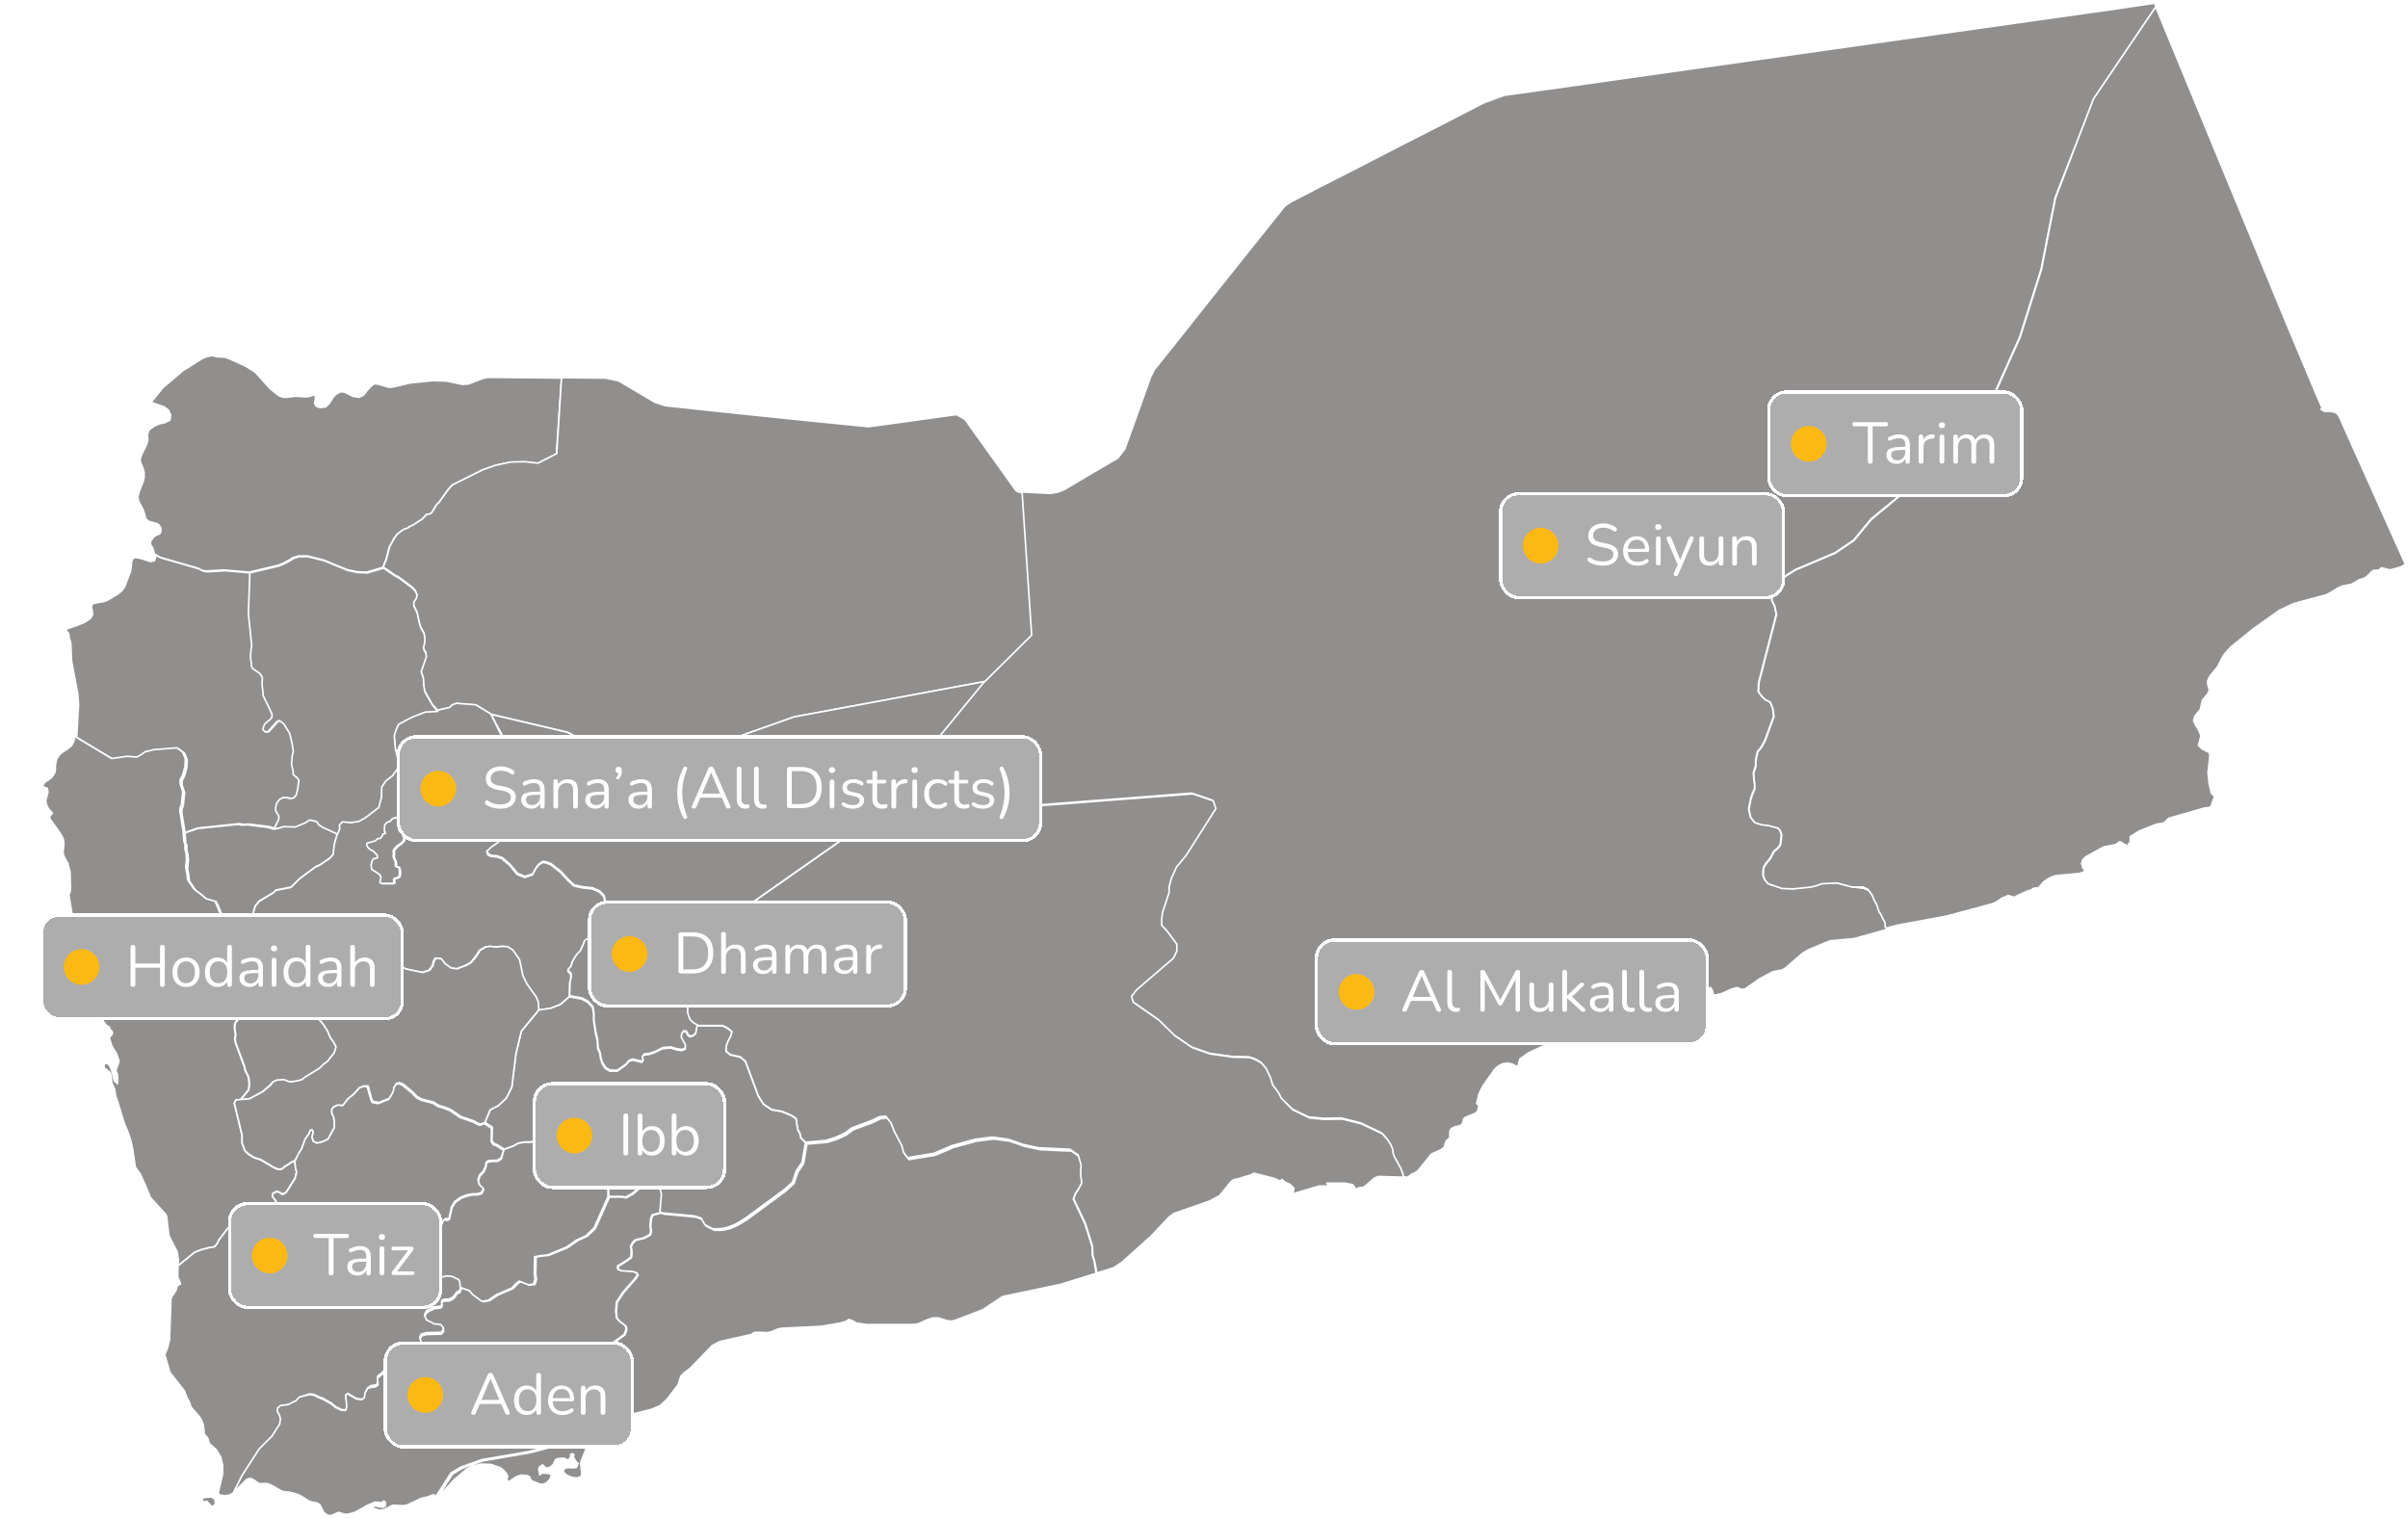 <svg width="804" height="507" fill="none" xmlns="http://www.w3.org/2000/svg"><g opacity=".5" clip-path="url(#a)"><path d="m719.395 1.058.492 1.23-20.789 30.74-12.916 32.955-4.675 23.855-7.134 22.625-9.349 20.904-9.841 14.756-30.507 25.208-5.782 7.009-6.151 4.18-13.285 5.657-3.198 1.967-1.845 1.476-1.6 2.09-1.353 3.074.123 1.722.861 1.721.615 2.828-5.904 22.872-.123 2.951 1.107 1.475 1.107 1.107 1.722.861.861 2.09.369 2.705-2.952 8.116-1.23 2.213-1.23 1.476-.615 2.828v1.968l-.738 2.213.123 2.09.246 1.845v1.475l-.738 1.599-.615 1.967-.615 3.197.615 2.706 1.353 1.721 2.337.738 2.214.246 3.199.861.738.86.492 1.476-.369 3.197-.861 1.23-1.231.983-1.353 2.46-1.23 1.475-.861 1.353-.246 1.352v1.476l.492 1.352 1.107 1.353 4.675 1.599 3.813.123 5.905-.615 1.845-.492 1.722-.615 5.044-.246 5.043 1.353 4.182.615 1.723.86 1.353 1.968.615 1.598.861 1.476.615 1.967.861 1.353.615 1.352.615 1.107.123 1.476.246.492-10.948 3.074-8.119.737-7.134 2.952-2.092 1.229-5.658 4.919-1.107.615-3.076.614-4.428 2.337-4.921 3.443-1.107.123-1.476-.615-1.845.492-3.198 1.475-1.476.369-.615.123h-.739l-.492-1.598-.492-.861-.615.123-1.107.369-4.797.492-10.948 3.688-16.73 4.304-8.98 5.042-3.198 1.352-3.445.615-1.599.738-2.952 2.09-6.397 2.951-2.952 2.091-.615 2.459-.738-.123-1.107-.615-1.476-.369-1.845.246-1.6.861-1.107 1.107-3.813 5.41-1.353 2.705-.738 3.198.615.368v.861l-.246.984-.123.492-.861.615-3.076 1.229-.615.492-.492 1.845-1.107.614-1.353.246-1.23.615-.369.615-.123.615v1.721l-.246.369-.492.369-.492.492-.738 2.213-1.354.861-2.829 1.23-4.551 5.656-1.476.861-.492.123-.862.737-.492.246-.492.123-.615-.123h-.738v-.614l-.246-.984-.615-1.599-2.091-3.812-.492-1.229-.123-1.353-.615-1.475-1.107-1.722-1.722-1.967-7.012-3.32-6.397-1.599-5.904.123-5.044-.492-5.535-2.705-3.814-3.812-1.107-2.09-1.845-2.46-.738-2.459-1.476-3.074-1.476-1.721-1.969-1.107-1.845-.615-5.658-.123-7.75-1.107-5.905-2.09-5.781-3.935-5.413-5.287-8.488-5.903-.615-1.967 1.722-2.213 12.302-10.575 1.107-2.337v-2.336l-3.198-4.304-1.846-1.967v-1.967l.246-2.214 2.215-6.763v-1.844l.738-2.828 1.722-3.812 3.321-4.058 9.841-15.494-.861-2.582-6.889-2.336-107.02 8.238 37.395-45.619 15.623-15.494-3.198-47.71 9.964.492 2.46-.369 2.214-.86 9.349-5.534 8.611-5.041.123-.123 2.214-2.951 5.044-14.018 3.567-9.96 1.23-2.46 7.381-9.222 11.317-14.264 12.055-15.124 6.889-8.608 5.904-7.378 1.723-1.23 9.718-5.04 13.039-6.641 14.515-7.5 13.04-6.64 10.948-5.657 3.321-1.722 7.012-2.582 9.841-1.352 12.178-1.722 12.178-1.722 12.178-1.721 12.178-1.721 12.179-1.722 12.178-1.721 12.178-1.722 12.178-1.722 12.178-1.721 12.179-1.721 12.178-1.722 12.178-1.721 12.178-1.722 12.178-1.721 12.179-1.722 12.178-1.721 12.424-1.845Z" fill="#241E1E" stroke="#fff" stroke-width=".541" stroke-linecap="round" stroke-linejoin="round"/><path d="m719.764 2.288 2.091 5.042 3.198 7.746 3.199 7.747 3.198 7.747 3.198 7.746 3.199 7.747 3.198 7.747 3.198 7.747 3.199 7.746 3.198 7.747 3.198 7.747 3.198 7.747 3.199 7.746 3.198 7.747 3.199 7.624 3.198 7.624 3.198 7.623 2.46 5.657h-.615l1.107.738 2.83.123 1.353.491.861 1.107 2.952 6.64 4.798 10.698 4.797 10.698 4.798 10.698 4.797 10.698-1.599.86-3.567.984-2.83-.738-.861.738-.861.123h-.861l-.738.492-1.476 1.475-.861.615-1.845.615-2.584 1.476-3.198.614-1.476.738-2.829 1.722-1.108.492-10.579 2.828-4.92 2.336-8.488 6.025-7.75 6.272-1.968 2.213-.984 1.598-1.353 2.706-2.46 2.951-.492.861-.369.983v.861l.246.984.246.737.123.246-.615 1.476-1.723 1.967-.738 3.197-1.845 2.214-.369 1.475.615 1.476 1.107 1.721.738 1.845-.861 3.197 1.23 1.23 2.461 1.229.123 1.107-.615 5.656.369 3.443.738 3.32.492.492.369.369.123.492-.123.492-.369.738-.123.368-.123.615-.246.615-.369.492-.615.123-1.6.246-11.563 3.32-.615.492-.492.615-.492.368-.615.246-1.107.123-.738.123-5.905 2.337-2.952 1.844v2.09l-.123.123h-.369v.861l-.246.123-.369-.246-.492-.246-.615-.246-.615-.492-.738-.245-.984.737-.492.246-3.814.738-6.027 3.32-.985.984-.369 1.106.369 1.476.616.861v.492l-1.6.614-7.995.738-1.477.492-1.353.738-1.107.738-1.845 2.09-1.476.123-.615.246-.246.492h-.861L673.634 299l-1.107.615-1.968-.615-2.091.861-1.968 1.353-1.477.614-15.13 4.058-16.607 3.074-3.567.984-.246-.492-.123-1.475-.615-1.107-.615-1.353-.861-1.352-.615-2.091-.861-1.475-.615-1.599-1.354-1.967-1.722-.861h-3.69l-5.044-1.352-5.043.245-1.722.615-1.845.492-5.905.615-3.813-.123-4.675-1.599-1.107-1.352-.492-1.353v-1.475l.246-1.353.861-1.353 1.23-1.475 1.353-2.459 1.23-.984.862-1.23.369-3.197-.492-1.475-.739-.861-3.198-.861-2.214-.246-2.337-.738-1.353-1.721-.616-2.705.616-3.197.615-1.968.738-1.598v-1.476l-.246-1.844-.123-2.091.738-2.213v-1.968l.615-2.828 1.23-1.475 1.23-2.214 2.952-8.115-.369-2.705-.861-2.091-1.722-.861-1.107-1.106-1.107-1.476.123-2.951 5.904-22.871-.615-2.828-.861-1.722-.123-1.721 1.353-3.075 1.6-2.09 1.845-1.475 3.198-1.968 13.285-5.656 6.151-4.181 5.782-7.009 30.507-25.208 9.841-14.755 9.348-20.904 7.135-22.626 4.675-23.855 12.67-33.077 20.789-30.74ZM86.252 125.374l3.813 4.304 3.076 2.459 1.476.492h1.353l2.829-.369 2.952.246 1.353-.123 1.723-.491.492.245v.861l-.246 1.599.246.615.246.368.492.246.861.246 1.845-.246 1.23-1.229.984-1.599 1.107-1.352 1.6-.861 1.353.123 2.952 1.475 1.968.246 1.476-.737 1.107-1.476 1.354-1.476 1.107-.86 1.599.246 3.198.983 1.476-.123 5.782-1.352 7.381-.738 4.674.123 5.166 1.107 2.092-.123 4.797-1.845 1.599-.369 15.377.123 9.349.123-1.722 25.331-6.274 3.197-4.428-.492-4.798.123-5.043 1.107-4.183 1.475-10.087 5.042-1.353 1.475-3.075 4.304-.984.984-1.353 2.336-.739.615-1.107.123-1.353 1.475-3.198 2.091-1.107.492-.615.491-.861.246-.984.492-1.723 1.353-.984 1.352-1.599 2.952-.984 3.934-1.107 2.706-5.413 1.598-3.198-.123-3.444-.738-7.75-3.197-5.413-1.352H99.66l-1.968.615-1.107.737-2.091 1.107-1.477.615-9.84 2.336-8.488-.738-5.782.369-1.6-.246-1.352-.737-12.793-3.689-1.6-.984-.492-1.844-.738-1.23-.123-1.107 1.107-1.598.738-.492.738-.246.616-.369.369-.861-.123-.983-.492-.861-.739-.615-2.829-.738-.86-.738-.862-2.951-1.6-3.074-.245-1.352.492-1.968 1.23-3.074.37-1.476v-1.721l-.493-1.722-.615-1.352-.246-1.23.492-1.598 1.6-3.197.491-1.599-.123-1.844.492-1.599 1.6-1.23 1.968-.86 1.722-.369 1.722-.861.246-1.598-.738-1.722-1.476-1.107-4.306-1.475.246-.369 3.69-4.55 6.643-5.656 2.953-1.845 3.69-2.336 1.6-.615 1.721-.246 1.353.369 2.584.123 1.23.369 5.535 2.459 3.199 1.968 1.353 1.352Z" fill="#241E1E" stroke="#fff" stroke-width=".541" stroke-linecap="round" stroke-linejoin="round"/><path d="m52.054 185.258 1.6.984 12.793 3.689 1.353.738 1.6.246 5.78-.369 8.489.738-.37 13.649 1.108 10.82-.246 1.23-.123 1.722v1.352l.246 1.107v1.229l.492.861 2.337 1.599.861 1.352-.123 2.337.246 1.967.123 1.722 2.952 6.148v1.106l-.738.861-.984.738-.738.738-.369.86-.246.861.861.861.861-.123 2.953-3.32.737-.369.739.369.984.861 1.845 3.074.738 2.951.492 3.074-.369 1.476-.246 2.828.492 1.967.123 1.476 1.353 1.106.492.738-.369 2.828-.492 2.091-.861.984-1.107.245-1.476-.368-1.23.123-.984.614-.615.738-.37.738-.246 1.107v1.106l1.108 1.845-.124 1.106-1.476 2.952-1.968-.615-6.888-.861-1.6.123-1.599-.246-13.777 1.476-4.306 1.475-1.107-6.886.123-1.107.37-.737.491-4.55-.86-2.582v-1.476l.614-1.106.492-1.353.492-1.967.123-2.46-.86-2.213-1.969-1.476-7.75.615-2.952.738-1.107.861-1.6.86-3.197-.245-5.167.737-12.301-7.378v-.123l.615-10.82-.246-3.566-2.091-11.067-.246-5.902-.123-.492-.492-1.599v-.615l-.123-.491-.246-.369-.616-.861-.123-.246 3.69-1.23 2.707-1.106 1.968-1.353.615-1.23-.123-1.229-.246-1.23.246-.984.861-.368 2.953-.492 1.107-.369 3.321-1.968 1.6-1.229.983-1.353 1.969-5.164.246-1.476.123-1.721.369-1.107.984-.369 1.845.369 3.075.984 1.353-.246.492-1.476v-.492ZM187.491 126.113h1.845l12.793.123 4.305.86 12.302 7.255 3.444 1.107 16.114 1.722 18.821 1.967 14.393 1.476 18.452 1.844 12.547-1.721 16.852-2.337 2.83 1.599 4.92 6.886 5.659 7.869 6.396 8.977.985.615h1.107l3.198 47.71-15.623 15.493-63.597 11.805-22.88 8.115-9.718 8.485-8.734.861-15.992-2.583-18.328-9.714-25.587-6.025-5.043-3.074-6.52-.492-1.476.615-.615.738-4.306.86-1.845-2.213-2.46-4.304-.369-2.09-.123-2.459-.738-2.091 1.722-5.041-.123-1.23-.492-.738-.369-.984.369-1.475.123-1.599-.246-1.721-1.107-1.968-.615-2.09-.615-2.951-1.107-2.213v-1.353l.738-.984.369-1.229-.492-1.23-1.107-1.23-4.429-3.32-1.23-.615-3.936-2.705 1.107-2.705.984-3.935 1.599-2.951.984-1.353 1.722-1.352.984-.492.861-.246.616-.492 1.107-.492 3.198-2.09 1.353-1.476 1.107-.123.738-.614 1.353-2.337.984-.983 3.076-4.304 1.353-1.476 10.087-5.041 4.182-1.476 5.044-1.106 4.797-.123 4.429.491 6.273-3.197 1.6-25.33Z" fill="#241E1E" stroke="#fff" stroke-width=".541" stroke-linecap="round" stroke-linejoin="round"/><path d="m23.023 298.877.492-1.721-.123-6.025-.738-2.829-1.23-2.213-.369-1.107v-.86l.123-.861.123-.984v-.983l-.123-.861-.369-.984-1.23-1.967-3.075-4.304.123-.615.86-1.107-.737-.737-.738-.984-.492-1.107-.246-1.352.738-2.829-.246-1.229-1.6-.615.616-1.23.738-.614.86-.492.985-.861.615-.861.369-.738.123-.86v-1.23l.369-2.213.984-1.476 1.353-1.107 1.353-.86 1.354-1.107.738-1.353.369-1.721 12.3 7.378 5.167-.738 3.199.246 1.599-.861 1.107-.861 2.952-.737 7.75-.615 1.968 1.475.861 2.214-.123 2.459-.492 1.967-.492 1.353-.615 1.107v1.475l.861 2.582-.492 4.55-.369.738-.123 1.107 1.107 6.886.246 3.32.37.86v1.722l.368 1.352.123 2.214-.246 2.582.37 1.845.245 2.213 2.092 3.074 1.722 1.23 1.845 1.598 3.198.861.738 1.353.861 2.213 1.477 2.582.86 2.336 1.108 1.722 2.337 2.336 1.845 1.107 2.46 2.336 2.46 1.23 2.092.492h1.476l1.476-.246 1.845 1.721v.861l-.492.369-1.23 1.844-1.107.738-1.107.123-2.337-.861-.492.492-.615 1.107-2.215 2.336-1.476 1.23-1.476 1.967-1.23 3.443.984 5.78-.369 1.229-.861 1.107-.246 1.353.123 1.352.246 1.23-.246 1.352.246 1.476 2.952 7.993.246 1.229.984 1.968.246.983.123 2.091-.246 1.475-2.706 3.32-1.476.123-.492 1.107 2.583 10.698v2.582l.984 2.582 1.23 1.107 1.722 1.107 2.338.737 4.305 2.583 1.476.615 1.23-.123.985-.861 1.107-.615.984-.738 1.23-.492.246 2.214.369 1.352-.492 2.091-2.952 4.672-1.23.738-.739-.492-1.107-.492-1.353.615-.246.984.984 1.475.615.984.123 1.23-.86-.246-1.969.615-6.274 1.106-1.845.615-2.706 1.23-5.782 7.501-.738 1.475-.86.984-1.723.246-2.706.738-2.214.86-5.29 4.304-.246.123.123-1.721-.369-2.829-2.46-4.795-.37-.861-.737-6.394-.492-.738-4.92-5.41-1.723-4.181-1.6-3.566-1.721-2.459-.861-5.902-.615-2.829-.739-2.336-1.476-3.566-2.214-7.255-.615-1.598-.37-2.46-.983-2.213-.246-2.459-.246-.738-.37-.492-1.352-.984-.37-.491.124-.984.369-.369.615.123.738.615.738 1.598.86 3.566 1.108.984v-2.213l-.123-1.107-.492-.984 1.107-3.197-.861-2.582-1.476-2.336-.861-2.583.123-.615.738-.86.123-.492-.123-.492-.246-.246-.246-.123-.37-.984-.491-.368-.492-.246-.246-.246-.123-.369-.37-.369-.368-.492-.615-2.705-.123-.861-.862-2.705-3.567-4.55-.861-2.828-.123-1.598.123-.861.615.123.37.615-.124.491-.246.615v.861l.492 1.476.861 1.598 1.23 1.476 1.476.983.123-1.106.492-2.583v-1.598l-.86-2.828-.37-2.583-.369-.983-.615-.861-1.968-1.844-.861-.984-.492-1.353-.246-1.844.369-4.181-.37-1.353-.983-1.352-2.706-1.23-1.23-7.501ZM9.246 282.154l.492.246-.492-.246Z" fill="#241E1E"/><path d="m9.246 282.154.492.246m13.285 16.477.492-1.721-.123-6.025-.738-2.829-1.23-2.213-.369-1.107v-.86l.123-.861.123-.984v-.983l-.123-.861-.369-.984-1.23-1.967-3.075-4.304.123-.615.86-1.107-.737-.737-.738-.984-.492-1.107-.246-1.352.738-2.829-.246-1.229-1.6-.615.616-1.23.738-.614.86-.492.985-.861.615-.861.369-.738.123-.86v-1.23l.369-2.213.984-1.476 1.353-1.107 1.353-.86 1.354-1.107.738-1.353.369-1.721 12.3 7.378 5.167-.738 3.199.246 1.599-.861 1.107-.861 2.952-.737 7.75-.615 1.968 1.475.861 2.214-.123 2.459-.492 1.967-.492 1.353-.615 1.107v1.475l.861 2.582-.492 4.55-.369.738-.123 1.107 1.107 6.886.246 3.32.37.86v1.722l.368 1.352.123 2.214-.246 2.582.37 1.845.245 2.213 2.092 3.074 1.722 1.23 1.845 1.598 3.198.861.738 1.353.861 2.213 1.477 2.582.86 2.336 1.108 1.722 2.337 2.336 1.845 1.107 2.46 2.336 2.46 1.23 2.092.492h1.476l1.476-.246 1.845 1.721v.861l-.492.369-1.23 1.844-1.107.738-1.107.123-2.337-.861-.492.492-.615 1.107-2.215 2.336-1.476 1.23-1.476 1.967-1.23 3.443.984 5.78-.369 1.229-.861 1.107-.246 1.353.123 1.352.246 1.23-.246 1.352.246 1.476 2.952 7.993.246 1.229.984 1.968.246.983.123 2.091-.246 1.475-2.706 3.32-1.476.123-.492 1.107 2.583 10.698v2.582l.984 2.582 1.23 1.107 1.722 1.107 2.338.737 4.305 2.583 1.476.615 1.23-.123.985-.861 1.107-.615.984-.738 1.23-.492.246 2.214.369 1.352-.492 2.091-2.952 4.672-1.23.738-.739-.492-1.107-.492-1.353.615-.246.984.984 1.476.615.983.123 1.23-.86-.246-1.969.615-6.274 1.106-1.845.615-2.706 1.23-5.782 7.501-.738 1.475-.86.984-1.723.246-2.706.738-2.214.86-5.29 4.304-.246.123.123-1.721-.369-2.829-2.46-4.795-.37-.861-.737-6.394-.492-.738-4.92-5.41-1.723-4.181-1.6-3.566-1.721-2.459-.861-5.902-.615-2.829-.739-2.336-1.476-3.566-2.214-7.255-.615-1.598-.37-2.46-.983-2.213-.246-2.459-.246-.738-.37-.492-1.352-.984-.37-.491.124-.984.369-.369.615.123.738.615.738 1.598.86 3.566 1.108.984v-2.213l-.123-1.107-.492-.984 1.107-3.197-.861-2.582-1.476-2.336-.861-2.583.123-.615.738-.86.123-.492-.123-.492-.246-.246-.246-.123-.37-.984-.491-.368-.492-.246-.246-.246-.123-.369-.37-.369-.368-.492-.615-2.705-.123-.861-.862-2.705-3.567-4.55-.861-2.828-.123-1.598.123-.861.615.123.37.615-.124.491-.246.615v.861l.492 1.476.861 1.598 1.23 1.476 1.476.983.123-1.106.492-2.583v-1.598l-.86-2.828-.37-2.583-.369-.983-.615-.861-1.968-1.844-.861-.984-.492-1.353-.246-1.844.369-4.181-.37-1.353-.983-1.352-2.706-1.23-1.23-7.501Z" stroke="#fff" stroke-width=".541" stroke-linecap="round" stroke-linejoin="round"/><path d="m78.133 498.201-.37.369-1.107.615-1.599.246-1.722-.246-.492-.738 1.476-6.271v-2.951l-.615-2.705-1.476-2.46-2.337-2.09-.246-.738-.246-.984-.492-.614-.492-.492-.246-.615-.123-1.476-.246-1.475-.492-1.353-.739-1.229-2.706-3.074-.369-.861-.123-.615-.984-1.845-.738-1.967-.369-.615-4.552-5.779-1.722-5.902.984-2.46.615-2.582.492-13.895 1.6-2.459.246-.738.123-.615.369-.492.86-.368-.983-2.46.123-3.689.246-.123 5.29-4.303 2.213-.861 2.707-.738 1.722-.246.861-.983.738-1.476 5.782-7.501 2.706-1.23 1.845-.614 6.274-1.107 2.091 3.935 4.551.123 1.723-.861 1.968.615 1.599-.738 3.567-.492.492 1.107-.123 1.353.615.737 3.445-1.352 1.107.492v1.475l-.369.984.615 1.107 8.857 2.582 3.813.369 1.845 1.106 5.659 1.845 2.706.123 1.476.492 1.107.614 1.6.615 1.845-.246 2.952-2.09.984-1.107.738-1.106 1.353 2.09.246 1.721-.246 1.968-.738 1.844-.123 1.599 1.107 1.23 1.599.368 1.723-.368 1.599.122 2.337 1.107.369.984.123 1.598-.615 1.599-.984.492-.615.984-.861.86-1.23.492h-1.107l-.985.246-.246.492.123.492v.615l-.492.491-2.091.246-1.353.615-1.23.738-.615 1.23.615 1.229 1.353.615 1.107.615 2.214.246.861.984.123 1.352-.738.861-4.92.123-1.722.492-.492.983.615 1.476.123 1.353-.123 1.967.369 1.599-.369 1.721-1.722 1.353-3.937.983-3.075.123-3.198-.615-.985 1.722-.984.738-.738.615v1.229l.123 1.107-.861.615-1.599.246-.984.737-.738 1.476-.246 1.599-.861.737-1.845-.246-2.953-1.721-.615.492.369 3.812-.369 1.229-1.353-.123-2.091-.983-1.476-1.23-2.829-1.599-1.354-.491-1.476-.738-1.476-.246-1.599.492-1.476.615-1.107 1.229-1.353.615-1.108.615-2.706.369-.984.86v1.23l.615.984.37 1.352-.247 1.722-2.583 4.058-4.305 4.303-5.782 8.977-3.075 5.41Zm-7.627 1.599.984.492.123.246.369.86-.246 1.107-.861.492-.492-.246-.861-.984-.492-.492-.861.246-.492-.246-.246-.983.615-.246.615-.123 1.845-.123Z" fill="#241E1E" stroke="#fff" stroke-width=".541" stroke-linecap="round" stroke-linejoin="round"/><path d="m145.297 500.046-.246-.86-.369-.123-1.845.738-2.214.491-4.921 2.337-1.722.123-1.476-.123h-1.476l-2.829 1.475-1.722.123-1.477-.492-.861-1.106.984.123 1.846.369 1.107.123.615-.492v-.984l-.492-.615-.861.615-1.969-.246-2.46.984-4.428 2.459-2.214.615h-1.231l-1.968-.615-2.337.984-1.107.123-1.476-.984-1.353-2.705-1.108-.615-1.599-.246-1.23-.492-2.091-1.352-1.23-.615-1.476-.492-1.6-.369-1.722-.123-.984-.369-2.952-1.721-1.476-.615H86.62l-.739-.369-1.107-.861-.738-.369-.738-.123-.984.369-4.305 4.304 2.706-5.533 5.782-8.977 4.305-4.304 2.583-4.057.246-1.722-.369-1.352-.615-.984v-1.23l.984-.861 2.707-.368 1.107-.615 1.353-.615 1.107-1.23 1.968-.492 1.476-.368 1.476.246 1.477.737 1.353.492 2.829 1.599 1.476 1.229 2.091.984h1.353l.369-1.23-.369-3.811.616-.492 2.952 1.721 1.845.246.861-.738.246-1.598.861-1.476.984-.246 1.599-.246.862-.615-.124-1.106v-1.23l.739-.615.984-.737.984-1.722 3.198.615 3.198-.123 3.937-.984 1.722-1.352.369-1.722-.369-1.598.123-1.968-.123-1.352-.615-1.476.492-.984 1.722-.492 4.921-.123.738-.86-.123-1.353-.861-.984-2.215-.246-1.107-.614-1.353-.615-.615-1.23.615-1.229 1.23-.738 1.353-.615 2.092-.246.492-.492v-.615l-.123-.491.246-.492.984-.246h1.107l1.23-.492.861-.861.615-.984.984-.491.615-1.599 3.076 1.107.984 1.229 3.198 2.337 2.091-.369 2.706-1.845 5.167-2.213 1.353-1.476 1.107-.86 3.075 1.229 1.723-.246.492-1.598-.246-1.845.123-5.656 1.845-.369 2.46-.246 6.274-2.582 3.321-2.336 3.198-1.476 2.707-2.582 4.674-10.452h4.429l1.23.246 2.337-1.353 1.722-1.475 3.936-2.46 1.723-.246 1.23.615.984 3.935-.492 5.902-2.829.738-.493 1.23-.246 2.459.246 1.599-.246 1.229-.984.615-1.23.615-2.706.615-.984.983-.615 1.23.246 1.23v1.229l-.123 1.107-1.476 1.107-2.953 1.844v.984l1.107.492 3.814.246 1.353.491.369.738-.738 1.107-4.182 4.796-2.092 3.197-.246 3.074.246 2.213 1.107 1.23 1.108.737.861.861.123.984-.615 1.721-3.568 2.583-5.043 13.772-2.46 17.706-.493.738v.123l-6.396.492-13.901 3.689-15.745 2.705-6.889 2.459-3.321 1.968-5.29 8.238Z" fill="#241E1E" stroke="#fff" stroke-width=".541" stroke-linecap="round" stroke-linejoin="round"/><path d="m196.717 480.372-.492 1.352-.246 1.353-.124.246-1.845 4.672-.123.738.369 3.197-.246 1.107-1.476.492-1.599-.246-1.722-.738-1.107-.984.123-1.106 1.23-.492 1.599.123 1.353-.123.615-1.353h-.246l-1.107-1.598-.123-.369-.123-.246.123-.369v-.492l-.492-.123-.492.123v.738l-.123.246-.492.861-.246.122-.369-.122-.738-.369-.492-.123-1.722.123-.738.246-.37.491-.492 1.23-1.23.984-1.353.246-.984-1.107-.984.615-.369.738.369 1.967.615-.492.492-.123 2.337.246.369.246-.123.984-.492.861-.984.983-1.23.492-.984-.123-2.214-.861-.615-.368-.492-.615v-.369l-.123-.246-.984-.369-1.846-.123-1.476.492-2.829 1.844-.123-.369-.246-.491-.123-.246.369-.738-.492-1.107-.984-1.106-.984-.738-3.076-1.107-3.198-.123-2.829.615-2.214 1.107-4.06 3.443-4.305 4.672-.123.369-.615.984-.615.492-.123-.246 5.166-8.116 3.321-1.967 6.889-2.46 15.746-2.705 13.9-3.689 5.782-.983ZM365.981 425.161l-11.932 3.689-19.313 4.058-6.643 4.427-9.348 3.566-1.231.246-1.476-.246-2.706-.861h-1.845l-1.599.492-3.322 1.475-1.476.246h-15.745l-3.322-.492-1.599-.86-.984-.369-.492.369-.369.246-1.968.614-6.52 1.107-12.916.615-1.353.246-2.46.984-1.108.246-3.198-.123-1.353.123-.861.614-10.456 2.337-2.583 1.352-7.258 7.501-2.091 1.599-1.107 1.106-.985 2.951-3.567 4.673-2.337 2.213-2.829 1.23-13.04 3.197-2.952 1.599-2.706 2.336-.984 1.353-.369.737 2.46-17.706 5.043-13.772 3.568-2.583.615-1.721-.123-.984-.861-.861-1.107-.737-1.108-1.23-.246-2.213.246-3.075 2.092-3.197 4.182-4.795.738-1.107-.369-.738-1.353-.491-3.813-.246-1.107-.492v-.984l2.952-1.844 1.476-1.107.123-1.107v-1.229l-.246-1.23.615-1.23.984-.983 2.706-.615 1.23-.615.985-.615.246-1.23-.246-1.598.246-2.459.492-1.23 2.829-.738.861.369 10.579.984 2.337.861 1.23 2.213 2.707 1.353h1.599l1.599-.123 2.091-.492 2.337-.984 3.076-1.844 13.039-9.592 2.829-2.582 1.23-3.689 1.969-2.951 1.107-6.517 6.888-.615 3.445-1.107 2.829-1.352 2.337-1.722 6.643-2.459 2.46-1.23 2.214-.245 1.722 2.213 1.108 2.828 2.583 4.919.492 2.09 1.353 1.844 8.857-1.475 6.028-2.582 7.626-2.091 5.782-.738 5.412.738 4.921 1.722 5.166 1.106 10.456.492 2.707 1.845.984 3.32-.123 3.443.369 2.582-1.599 1.476-.984 1.475-.739 1.845 3.937 8.361 2.337 7.501.123 3.074.615 1.967.615 3.935Z" fill="#241E1E" stroke="#fff" stroke-width=".541" stroke-linecap="round" stroke-linejoin="round"/><path d="m469.065 393.068-8.857-.246-1.23.491-3.444 2.952-.738.246h-.615l-.615.122-.616.615-1.353-1.721-2.706-.492h-5.905l.247.246.369.738h-3.199l-8.734 2.582.369-1.845-1.23-1.229-1.722-.861-1.107-.861-.492.615-2.091-.984-6.766-1.721-1.107.615-4.059 1.229-1.354.246-1.107.738-3.813 4.673-3.444 1.844-11.687 4.058-1.599 1.107-6.15 6.517-9.718 8.73-2.83 1.845-5.535 1.721-.738-3.935-.615-1.967-.123-3.074-2.337-7.501-3.937-8.362.738-1.844.984-1.476.984-1.967-.369-2.582.123-3.443-.984-3.32-2.706-1.845-10.456-.492-5.166-1.106-4.921-1.722-5.412-.738-5.782.738-7.627 2.091-6.027 2.582-8.857 1.475-1.353-1.844-.492-2.09-2.584-4.919-1.107-2.828-1.722-2.213-2.214.245-2.46 1.23-6.643 2.459-2.337 1.722-2.83 1.352-3.444 1.107-6.889.615-1.599-1.599-.246-1.352-.738-1.353-.123-.983-.246-.984v-.861l-.246-.861-1.476-.983-3.198-1.353-3.445-.615-2.706-1.844-1.722-2.705-4.306-11.559-1.722-1.476-3.321-.737-1.476-1.23.123-1.845.615-1.598.861-1.599.369-1.475-1.353-1.107-1.722-.861h-8.488l-1.599-.983-.984-1.107-.738-2.213.123-4.304.369-2.336.492-2.091v-.984l-.123-.614.984-.615.369-.984-.123-1.352.615-3.075 1.722-3.32.615-1.721 1.599-3.32 10.579-8.854 44.531-31.232 107.02-8.239 6.889 2.336.861 2.583-9.841 15.493-3.321 4.058-1.723 3.812-.738 2.828v1.844l-2.214 6.763-.246 2.214v1.967l1.845 1.968 3.199 4.303v2.337l-1.108 2.336-12.301 10.575-1.722 2.213.615 1.968 8.488 5.902 5.413 5.287 5.781 3.935 5.905 2.091 7.749 1.106 5.659.123 1.845.738 1.968 1.107 1.476 1.721 1.477 3.074.738 2.46 1.845 2.459 1.107 2.09 3.813 3.812 5.536 2.705 5.043.492 5.905-.123 6.397 1.599 7.011 3.32 1.722 1.967 1.108 1.722.615 1.475.123 1.353.492 1.23 2.091 3.811.615 1.599.246.984v.614l.492-.245Z" fill="#241E1E" stroke="#fff" stroke-width=".541" stroke-linecap="round" stroke-linejoin="round"/><path d="m163.872 238.502 25.587 6.025 18.329 9.714 15.991 2.583 8.734-.861 9.718-8.485 22.88-8.115 63.597-11.805-37.395 45.62-44.531 31.233-10.579 8.853-1.599 3.32-.615 1.722-1.722 3.32-.615 3.074.123 1.352-.369.984-.984.615.123.615v.983l-.492 2.091-.369 2.336-.123 4.304.738 2.213.984 1.107 1.599.984-.492 2.582-.615.615-1.107.491-.738-.368-.492-.861-.369-.492-.738-.123-.616.861-.123 1.106 1.354 2.46v1.352l-1.231.492-1.722-.246-1.968-.615-2.706.246-2.46 1.23-2.215.738-1.476.123-.615.738.369.86-.492.861-3.198-.738-1.23.492-.861 1.107-2.953 2.09h-2.46l-1.476-.861-.984-1.475-.615-1.722-.246-1.721-.738-1.845-.123-2.582-.615-2.582-.615-4.058v-2.336l-.369-2.091-1.6-1.721-2.091-1.107-4.059-.738.123-4.795.369-1.23v-1.475l-.615-.615-.369-.492.123-.615.861-.861.492-1.598.984-1.722.738-.983.984-.984.984-2.213.369-1.107 1.353-.984 3.814-1.721 1.107-1.845.861-2.459-.246-1.845.246-1.598v-1.722l-.738-2.705-1.476-1.475-2.337-.984-3.445-.369-2.706-.615-1.968-1.844-2.46-2.705-3.322-2.583-1.353-.492-1.23-.245-1.476.983-.984 1.353-.984 1.844-2.584.861-2.46-.984-2.583-3.074-2.583-2.213-1.846-.615-1.722-.123-1.107-.492-.369-1.229 1.599-1.476 8.98-6.271 2.091-2.213 1.476-2.952-1.599-2.705-4.92-6.271-1.107-3.566v-5.41l-1.353-7.378-3.937-7.132Z" fill="#241E1E" stroke="#fff" stroke-width=".541" stroke-linecap="round" stroke-linejoin="round"/><path d="m146.035 237.149 4.183-.984.615-.738 1.476-.615 6.52.492 5.043 3.074 3.69 7.501 1.354 7.378v5.411l1.107 3.565 4.92 6.272 1.599 2.705-1.476 2.951-1.968 2.336-8.98 6.271-1.599 1.476.369 1.23 1.107.492 1.722.122 1.845.615 2.584 2.214 2.583 3.074 2.46.983 2.583-.86.985-1.845.984-1.352 1.476-.984 1.23.246 1.353.492 3.321 2.582 2.461 2.705 1.968 1.845 2.706.614 3.444.369 2.338.984 1.476 1.476.738 2.705v1.721l-.246 1.599.246 1.844-.861 2.46-1.107 1.844-3.814 1.722-1.353.983-.369 1.107-.984 2.213-.984.984-.738.984-.984 1.721-.492 1.599-.861.861-.123.614.369.492.615.615v1.476l-.369 1.229-.123 4.796-3.199 2.705-3.198 1.23-4.059.614-.123-2.705-.738-1.721-3.076-4.304-1.353-2.951-1.107-5.288-2.214-3.197-1.722-1.106-1.969-.123-1.845.246-1.968-.246-1.599.246-1.845 1.106-1.23 1.968-1.723 2.09-1.476.861-3.198 1.23-1.968-.246-1.968-1.353-1.354-1.721-1.845-.246-.615 1.106-.369 1.476-1.107 1.475-2.337.738-5.782-1.229-1.845-1.476-1.599-1.599-2.091-.737-1.353-.984-2.092.123-2.337.492-2.706.861-4.183 3.074-1.722.983-1.476.984-1.476.861-2.583 2.459-1.722.492-2.953.246-3.69-.369-1.107.984-3.198-.984-.123-.738-3.937-.615-.492-2.336-1.23-1.844 1.23-1.845.492-.369v-.861l-1.845-1.721-1.476.246h-1.476l-2.092-.492-2.46-1.23-2.46-2.336 1.968-3.197.861-.738.738-1.967-.123-4.058.615-2.09 1.353-1.722 4.675-2.828.861-.861 5.043-.983 2.83-2.829 5.289-3.935 1.599-.737 3.076-2.091 1.23-1.352.369-3.32.984-3.443.861-1.968-.123-1.229.984-1.107 2.953.246 2.46-.369 2.091-1.107 4.674-3.566.861-3.32.124-3.566 1.353-1.967 2.214-1.722 1.599-2.213.369-1.475.123-1.722-.615-1.476-.492-2.213-.369-4.304.615-1.967.861-1.845 4.429-2.336 4.428-1.721 4.182-.492Zm-4.428 38.979h1.23l.615-.491.492-.738-.123-.615-.492-.738-1.353-.861-.861-1.106-.615-.615-1.23-.615-1.23-.492h-.985l-1.107.369-.738.369-.984.984-.615.86-.369.492h-.984l-.615.246-.492.738-1.353.492-.615.861-.123 1.967.369.492-.123.369-.738.123-.246.738-.615.737-1.354.492-.492.615-.738.246-1.353.369-.861.246-.123.615.492.86.615.615.615.246.738.492 1.107 1.23v.86l-.369.123-.861.123-.492.615-.369 1.599.246 1.352 1.353.861 1.353.984.37.737-.37 1.722.37.369h3.567l.615-.123.123-.369-.123-.738.246-.492.738-.123.738-.368.246-.738v-1.476l-.369-1.107-.492.123-.492-.368v-.861l-.123-.861-.492-.984-.123-.737.123-.861-.123-.738.369-.738.984-.983 1.23-.861.738-.738.246-.738-.123-.615-.246-1.106.492-.738.615-.738.492.738.492-.738h.739l1.476.123.369-.492v-.86l.246-.738.492-.369.492-.369h.492l.492.246-.246.615-.123.737.246.246Z" fill="#241E1E" stroke="#fff" stroke-width=".541" stroke-linecap="round" stroke-linejoin="round"/><path d="m80.347 367.245 2.706-3.32.246-1.476-.123-2.09-.246-.984-.984-1.967-.246-1.23-2.952-7.87-.246-1.475.246-1.353-.246-1.23-.123-1.352.246-1.353.861-1.106.369-1.23-.984-5.779 1.23-3.443 1.476-2.091 1.476-1.229 2.215-2.337.615-1.106.86.123 2.338.86 1.107-.123 1.107-.737 1.23 1.844.492 2.336 3.937.615.369.861 3.198.984v1.352l.861 2.705 1.722 2.46 4.921 5.533 1.476 2.336.861 2.091 1.23 1.721.738 1.476-.615 1.844-2.337 2.951-1.353.984-1.353 1.353-4.798 2.951-1.107.861-1.353.369-.861.123-1.107.245-1.107-.122-1.6-.615-2.337.123-1.353.614-.86.984-2.584 2.214-4.552 2.459-1.23.123-1.476.123ZM190.074 332.815l4.059.738 2.091 1.106 1.599 1.722.369 2.09v2.337l.615 4.057.615 2.583.123 2.582.739 1.844.246 1.722.615 1.721.984 1.476 1.476.861h2.46l2.952-2.091.862-1.106 1.23-.492 3.198.738.492-.861-.369-.861.615-.738 1.476-.123 2.214-.737 2.461-1.23 2.706-.246 1.968.615 1.722.246 1.23-.492V348.8l-1.353-2.459.123-1.107.615-.86.738.123.369.491.492.861.739.369 1.107-.492.615-.615.492-2.582h8.488l1.722.861 1.353 1.107-.369 1.475-.861 1.599-.615 1.598-.123 1.845 1.476 1.229 3.321.738 1.722 1.476 4.306 11.558 1.722 2.705 2.706 1.845 3.445.615 3.198 1.352 1.476.984.246.861v.861l.246.983.123.984.738 1.353.246 1.352 1.599 1.599-1.107 6.517-1.968 2.951-1.23 3.689-2.829 2.582-13.04 9.591-3.075 1.845-2.337.983-2.091.492-1.6.123h-1.599l-2.706-1.352-1.23-2.214-2.337-.737-10.579-.984-.861-.369.492-5.902-.985-3.935-1.23-.615-1.722.246-3.936 2.459-1.722 1.476-2.338 1.352-1.23-.246h-4.428v-2.09l-.369-1.844-1.968-2.46-5.659-5.287-2.091-2.705-1.23-2.337-1.722-2.213-2.461-.861-3.198-.123-1.968-.369-1.599.615-1.23.246-.985.738-1.23.492h-2.091l-2.214.369-1.476.86-3.322 1.23-2.583-1.598-.861-.246-.738-1.107.123-4.427-2.46-1.598 1.722-4.181 2.829-1.476 2.584-2.459 1.845-3.689 1.353-11.067 1.845-7.623 5.782-7.009 4.059-.615 3.198-1.23 2.953-2.582ZM83.422 191.283l9.841-2.336 1.476-.615 2.091-1.106 1.108-.738 1.968-.615h2.952l5.413 1.353 7.749 3.197 3.445.738 3.198.122 5.413-1.598 3.936 2.705 1.23.615 4.429 3.32 1.107 1.23.492 1.229-.369 1.23-.738.984v1.352l1.107 2.214.615 2.951.615 2.09 1.107 1.968.246 1.721-.123 1.599-.369 1.475.369.984.492.738.123 1.229-1.722 5.042.738 2.09.123 2.459.369 2.091 2.46 4.304 1.845 2.213-4.182.246-4.428 1.721-4.429 2.337-.861 1.844-.615 1.968.369 4.303.492 2.214.615 1.475-.123 1.722-.369 1.475-1.599 2.214-2.214 1.721-1.353 1.968-.123 3.565-.862 3.321-4.674 3.565-2.091 1.107-2.46.369-2.953-.246-.984 1.107.123 1.229-.861 1.968-4.797-2.213-1.354-.861-.615-.984-1.107-.369-1.353-.246-1.476.984-3.321 1.353-3.937-.123-1.353.246-1.722.122 1.476-2.951.123-1.106-1.107-1.845v-1.106l.246-1.107.37-.738.614-.738.984-.615 1.23-.123 1.477.369 1.107-.246.86-.983.493-2.091.369-2.828-.492-.738-1.353-1.106-.123-1.476-.492-1.967.246-2.828.369-1.476-.492-3.074-.739-2.951-1.845-3.074-.984-.861-.738-.369-.738.369-2.952 3.32-.861.123-.861-.861.246-.861.369-.86.738-.738.984-.738.738-.861v-1.106l-2.952-6.149-.123-1.721-.246-1.967.123-2.337-.861-1.352-2.338-1.599-.492-.861v-1.229l-.246-1.107v-1.353l.123-1.721.246-1.353-1.107-10.821.492-13.526Z" fill="#241E1E" stroke="#fff" stroke-width=".541" stroke-linecap="round" stroke-linejoin="round"/><path d="m168.178 383.845 3.321-1.23 1.476-.86 2.215-.369h2.091l1.23-.492.984-.738 1.23-.246 1.599-.615 1.968.369 3.199.123 2.46.861 1.722 2.213 1.23 2.337 2.091 2.705 5.659 5.287 1.968 2.46.369 1.844v2.09l-4.674 10.452-2.706 2.583-3.199 1.475-3.321 2.337-6.274 2.582-2.46.246-1.845.369-.123 5.656.246 1.844-.492 1.599-1.722.246-3.076-1.23-1.107.861-1.353 1.476-5.166 2.213-2.707 1.844-2.091.369-3.198-2.336-.984-1.23-3.076-1.106-.123-1.599-.369-.984-2.337-1.106-1.599-.123-1.722.369-1.599-.369-1.107-1.23.123-1.598.738-1.845.246-1.967-.246-1.722-1.354-2.09.37-1.968-.124-.491.616-1.353 1.23-.738 1.107-3.074.861-.615.984.123.738-.369.123-.86.369-1.353.246-1.476 1.23-1.967 1.968-1.353 1.969-.737 1.845-.369h1.476l1.476-.369.738-1.353-1.353-1.352-.492-1.599.615-1.721 1.23-1.23.738-1.722.123-1.106.738-.615 1.599-.123h1.477l1.23-.861.738-3.074Z" fill="#241E1E" stroke="#fff" stroke-width=".541" stroke-linecap="round" stroke-linejoin="round"/><path d="m89.819 403.52 1.968-.615.861.246-.123-1.23-.492-1.106-1.107-1.353.246-.984 1.353-.615 1.107.492.738.492 1.23-.738 2.953-4.672.492-2.091-.37-1.352-.245-2.214 1.107-2.459 1.107-1.721 1.23-3.32 1.23-1.722.492-1.23.615-.123.369.738-.369 1.722.369 1.352 1.23.615 1.969-.492 1.722-.86 2.091-3.812v-1.722l-.246-1.844-.615-1.23v-1.353l.615-.737 1.23-.615h.984l.861.123 1.722-2.214 2.092-1.721 1.722-1.967 1.599-.492 1.107.246 1.107 4.057.492 1.107 1.968.369 3.445-1.353.861-1.352.615-1.353.123-.984.861-1.352.984-.246 1.23.492 3.322 2.705 1.353 1.476 1.722.86 3.813.984 1.722 1.107 2.092.615 1.845.737 3.444 2.337 4.306 1.475 1.353.738.861.369 1.476-.615 2.46 1.599-.123 4.426.738 1.107.861.246 2.584 1.598-.862 2.46-1.23.86h-1.476l-1.599.123-.738.615-.123 1.107-.738 1.721-1.23 1.23-.615 1.722.492 1.598 1.353 1.353-.738 1.352-1.476.369h-1.476l-1.846.369-1.968.738-1.968 1.352-1.23 1.968-.246 1.475-.369 1.353-.123.861-.123.246-.984-.123-.861.615-1.108 3.074-1.23.737-.615 1.353.123.492-.369 1.967-.738 1.107-.984 1.107-2.952 2.09-1.845.246-1.6-.615-1.107-.615-1.476-.491-2.706-.123-5.659-1.845-1.845-1.107-3.813-.368-8.857-2.583-.615-1.106.369-.984v-1.476l-1.107-.492-3.445 1.353-.615-.738.123-1.352-.492-1.107-3.567.492-1.599.738-1.968-.615-1.722.861-4.552-.123-2.214-3.812ZM81.331 314.617l-1.845-1.107-2.337-2.336-1.107-1.722-.861-2.336-1.476-2.583-.861-2.213-.738-1.352-3.199-.861-1.845-1.599-1.722-1.229-2.091-3.074-.246-2.214-.37-1.844.247-2.583-.123-2.213-.37-1.353v-1.721l-.368-.861-.246-3.32 4.305-1.475 13.285-1.353 1.6.246 1.599-.123 6.888.861 1.968.615 1.846-.369 1.353-.492 3.936.123 3.321-1.353 1.477-.984 1.353.246 1.107.369.615.984 1.353.861 4.797 2.213-.984 3.443-.369 3.32-1.23 1.353-3.075 2.09-1.599.738-5.29 3.935-2.83 2.828-5.043.984-.86.86-4.798 2.829-1.353 1.721-.615 2.213.246 3.935-.738 1.968-.861.737-1.846 3.198Z" fill="#241E1E" stroke="#fff" stroke-width=".541" stroke-linecap="round" stroke-linejoin="round"/><path d="m98.43 387.534-1.23.492-.984.738-1.107.615-.985.861-1.23.122-1.476-.614-4.305-2.583-2.338-.737-1.722-1.107-1.23-1.107-.984-2.582v-2.582l-2.583-10.698.492-1.107 1.476-.123 1.845-.123 1.23-.123 4.552-2.459 2.583-2.213.738-.984 1.353-.615 2.337-.123 1.477.615 1.107.123 1.107-.246.86-.123 1.354-.369 1.107-.861 4.798-2.951 1.353-1.352 1.353-.984 2.214-2.828.615-1.968-.738-1.475-1.23-1.722-.861-2.09-1.476-2.336-4.921-5.534-1.722-2.459-.861-2.705v-1.353l1.107-.984 3.691.369 2.952-.246 1.722-.491 2.583-2.46 1.476-.86 1.477-.984 1.722-.984 4.182-3.074 2.706-.861 2.338-.492 2.091-.123 1.353.984 2.091.738 1.599 1.599 1.845 1.475 5.782 1.23 2.337-.738 1.107-1.476.369-1.475.615-1.107 1.846.246 1.353 1.722 1.968 1.352 1.968.246 3.198-1.23 1.477-.86 1.722-2.091 1.23-1.967 1.845-1.107 1.599-.246 1.968.246 1.846-.246 1.968.123 1.722 1.107 2.214 3.197 1.107 5.287 1.353 2.829 3.076 4.303.738 1.722.123 2.705-5.782 7.009-1.845 7.624-1.353 11.067-1.845 3.688-2.583 2.46-2.83 1.475-1.722 4.181-1.476.615-.861-.369-1.353-.738-4.306-1.475-3.444-2.337-1.845-.737-2.091-.615-1.723-1.107-3.813-.984-1.722-.86-1.353-1.476-3.322-2.705-1.23-.492-.984.246-.861 1.352-.123.984-.615 1.353-.861 1.352-3.444 1.353-1.969-.369-.492-1.107-1.107-4.057h-1.476l-1.476.614-1.722 1.968-2.091 1.721-1.723 2.214-.861-.123h-.984l-1.23.615-.615.737v1.353l.615 1.23.246 1.844v1.722l-2.091 3.811-1.722.861-1.968.492-1.231-.615-.369-1.352.369-1.722-.369-.738-.615.123-.492 1.23-1.23 1.721-1.23 3.32-.984 1.476c.123 0-1.23 2.459-1.23 2.459ZM141.607 276.129l-.615-.369.123-.738.246-.615-.492-.246h-.492l-.492.369-.492.369-.246.738v.861l-.369.492-1.477-.123h-.738l-.492.737-.492-.737-.615.737-.492.738.246 1.107.123.615-.246.737-.738.738-1.23.861-.984.984-.369.737.123.738-.123.861.123.738.492.983.123.861v.861l.492.369.492-.123.369 1.107v1.475l-.246.738-.738.369-.738.123-.246.492.123.737-.123.369-.615.123h-3.568l-.369-.369.369-1.721-.369-.738-1.353-.984-1.353-.86-.246-1.353.369-1.599.492-.614.861-.123.369-.123v-.861l-1.107-1.23-.738-.492-.615-.245-.615-.615-.492-.861.123-.615.861-.246 1.353-.369.738-.246.492-.614.984-.123.616-.738.246-.738.738-.123.123-.369-.369-.492.123-1.967.615-.861 1.353-.492.492-.737.615-.246h.984l.369-.492.615-.861.984-.984.738-.369 1.107-.368h.984l1.231.491 1.23.615.615.615.861.984 1.353.86.492.738.123.615-.492.738-.615.492-.492-.123Z" fill="#241E1E" stroke="#fff" stroke-width=".541" stroke-linecap="round" stroke-linejoin="round"/></g><g filter="url(#b)"><rect x="439" y="309" width="131.568" height="35.724" rx="6.495" fill="#AEADAE" shape-rendering="crispEdges"/><circle cx="452.954" cy="326.862" r="5.954" fill="#FDB913"/><path d="M468.971 333.498a.862.862 0 0 1-.506-.136.65.65 0 0 1-.215-.39 1.192 1.192 0 0 1 .117-.565l5.359-12.198c.117-.26.253-.442.409-.546a.94.94 0 0 1 .546-.175c.194 0 .37.058.526.175.169.104.305.286.409.546l5.378 12.198c.104.208.143.396.117.565a.519.519 0 0 1-.195.39c-.117.091-.279.136-.487.136-.234 0-.422-.058-.565-.175a1.417 1.417 0 0 1-.351-.546l-1.442-3.332.78.409h-8.379l.799-.409-1.423 3.332c-.117.247-.24.429-.37.546a.729.729 0 0 1-.507.175Zm5.69-12.003-3.137 7.385-.468-.37h7.21l-.429.37-3.137-7.385h-.039Zm11.468 12.042c-.936 0-1.65-.286-2.144-.857-.493-.572-.74-1.39-.74-2.455v-9.938c0-.26.065-.455.195-.585.13-.143.324-.214.584-.214.247 0 .442.071.585.214.143.13.214.325.214.585v9.821c0 .701.137 1.227.409 1.578.286.338.702.507 1.247.507.117 0 .221-.007.312-.02.091-.013.182-.019.273-.019.143-.013.24.019.292.097.065.078.098.234.098.468s-.052.409-.156.526c-.104.117-.273.195-.507.234a24.32 24.32 0 0 1-.331.039 2.994 2.994 0 0 1-.331.019Zm8.899-.039c-.234 0-.416-.065-.546-.195-.129-.143-.194-.337-.194-.584v-12.452c0-.259.065-.454.194-.584.13-.13.312-.195.546-.195.208 0 .37.046.487.136.13.078.247.215.351.41l5.339 10.054h-.585l5.32-10.054c.104-.195.214-.332.331-.41.117-.09.286-.136.507-.136.221 0 .396.065.526.195s.195.325.195.584v12.452c0 .247-.065.441-.195.584-.117.13-.299.195-.546.195-.233 0-.415-.065-.545-.195-.13-.143-.195-.337-.195-.584v-10.951h.468l-4.872 9.139a1.114 1.114 0 0 1-.292.37c-.091.065-.227.097-.409.097-.182 0-.325-.039-.429-.117a.966.966 0 0 1-.273-.35l-4.93-9.159h.468v10.971c0 .247-.065.441-.195.584-.117.13-.292.195-.526.195Zm19.027.039c-.766 0-1.403-.136-1.909-.409-.494-.286-.871-.708-1.131-1.267-.246-.558-.37-1.253-.37-2.085v-5.222c0-.272.065-.474.195-.604.143-.13.338-.195.585-.195.259 0 .454.065.584.195.143.13.215.332.215.604v5.203c0 .831.168 1.455.506 1.871.351.402.896.604 1.637.604.805 0 1.461-.273 1.968-.819.507-.545.76-1.26.76-2.143v-4.716c0-.272.065-.474.195-.604.143-.13.344-.195.604-.195.247 0 .435.065.565.195.143.13.214.332.214.604v8.126c0 .545-.253.818-.76.818-.246 0-.441-.071-.584-.214-.13-.143-.195-.344-.195-.604v-1.773l.253.272c-.26.767-.688 1.351-1.286 1.754-.584.403-1.266.604-2.046.604Zm8.351-.039c-.26 0-.455-.071-.585-.214-.13-.143-.195-.344-.195-.604v-12.393c0-.26.065-.455.195-.585.13-.143.325-.214.585-.214.247 0 .441.071.584.214.143.13.215.325.215.585v7.814h.039l3.994-3.819c.182-.169.338-.299.468-.39.143-.091.331-.137.565-.137.208 0 .37.059.487.176.117.104.169.24.156.409 0 .156-.078.325-.234.507l-4.248 4.033v-.857l4.618 4.345c.182.182.273.357.273.526a.555.555 0 0 1-.195.429.631.631 0 0 1-.467.175c-.234 0-.423-.045-.566-.136a5.93 5.93 0 0 1-.526-.448l-4.325-3.995h-.039v3.761c0 .545-.267.818-.799.818Zm11.849.039c-.649 0-1.234-.123-1.753-.37a3.185 3.185 0 0 1-1.209-1.052 2.592 2.592 0 0 1-.448-1.481c0-.702.176-1.254.526-1.656.364-.403.955-.689 1.774-.858.831-.169 1.961-.253 3.39-.253h.877v1.033h-.857c-1.053 0-1.884.052-2.495.155-.597.091-1.019.254-1.266.488-.234.233-.351.565-.351.993 0 .533.182.968.546 1.306.376.338.883.507 1.52.507.519 0 .974-.124 1.364-.371.402-.246.714-.584.935-1.013.234-.429.351-.922.351-1.481v-2.221c0-.806-.163-1.384-.488-1.734-.324-.364-.857-.546-1.597-.546-.455 0-.91.058-1.364.175a7.043 7.043 0 0 0-1.442.565c-.182.091-.338.124-.468.098a.596.596 0 0 1-.312-.214.688.688 0 0 1-.136-.351.744.744 0 0 1 .078-.409.827.827 0 0 1 .351-.312 7.666 7.666 0 0 1 1.695-.624 7.047 7.047 0 0 1 1.598-.195c.818 0 1.494.137 2.026.41.533.259.929.662 1.189 1.208.26.532.389 1.221.389 2.065v5.281c0 .26-.064.461-.194.604-.117.143-.293.214-.526.214-.247 0-.436-.071-.566-.214-.129-.143-.194-.344-.194-.604v-1.52h.175a2.807 2.807 0 0 1-.604 1.267c-.286.35-.643.623-1.072.818a3.44 3.44 0 0 1-1.442.292Zm10.236 0c-.936 0-1.65-.286-2.144-.857-.494-.572-.74-1.39-.74-2.455v-9.938c0-.26.065-.455.195-.585.129-.143.324-.214.584-.214.247 0 .442.071.585.214.143.13.214.325.214.585v9.821c0 .701.136 1.227.409 1.578.286.338.702.507 1.247.507.117 0 .221-.007.312-.02.091-.013.182-.019.273-.019.143-.013.24.019.292.097.065.078.098.234.098.468s-.052.409-.156.526c-.104.117-.273.195-.507.234a24.32 24.32 0 0 1-.331.039 3.008 3.008 0 0 1-.331.019Zm5.765 0c-.935 0-1.649-.286-2.143-.857-.494-.572-.741-1.39-.741-2.455v-9.938c0-.26.065-.455.195-.585.13-.143.325-.214.585-.214.247 0 .442.071.584.214.143.13.215.325.215.585v9.821c0 .701.136 1.227.409 1.578.286.338.701.507 1.247.507.117 0 .221-.007.312-.02.091-.013.182-.019.273-.019.143-.013.24.019.292.097.065.078.097.234.097.468s-.052.409-.156.526c-.103.117-.272.195-.506.234a26.35 26.35 0 0 1-.331.039 3.012 3.012 0 0 1-.332.019Zm5.864 0c-.65 0-1.235-.123-1.754-.37a3.175 3.175 0 0 1-1.208-1.052 2.584 2.584 0 0 1-.448-1.481c0-.702.175-1.254.526-1.656.363-.403.954-.689 1.773-.858.831-.169 1.961-.253 3.39-.253h.877v1.033h-.857c-1.052 0-1.884.052-2.494.155-.598.091-1.02.254-1.267.488-.234.233-.351.565-.351.993 0 .533.182.968.546 1.306.377.338.883.507 1.52.507.519 0 .974-.124 1.364-.371.403-.246.714-.584.935-1.013.234-.429.351-.922.351-1.481v-2.221c0-.806-.163-1.384-.487-1.734-.325-.364-.858-.546-1.598-.546-.455 0-.909.058-1.364.175a7.065 7.065 0 0 0-1.442.565c-.182.091-.338.124-.468.098a.59.59 0 0 1-.311-.214.69.69 0 0 1-.137-.351.744.744 0 0 1 .078-.409.827.827 0 0 1 .351-.312 7.684 7.684 0 0 1 1.695-.624 7.054 7.054 0 0 1 1.598-.195c.818 0 1.494.137 2.026.41.533.259.929.662 1.189 1.208.26.532.39 1.221.39 2.065v5.281c0 .26-.065.461-.195.604-.117.143-.292.214-.526.214-.247 0-.435-.071-.565-.214-.13-.143-.195-.344-.195-.604v-1.52h.175a2.807 2.807 0 0 1-.604 1.267c-.286.35-.643.623-1.072.818a3.439 3.439 0 0 1-1.441.292Z" fill="#fff"/><rect x="439.541" y="309.541" width="130.486" height="34.641" rx="5.954" stroke="#fff" stroke-width="1.083" shape-rendering="crispEdges"/></g><g filter="url(#c)"><rect x="177.875" y="356.967" width="64.568" height="35.724" rx="6.495" fill="#AEADAE" shape-rendering="crispEdges"/><circle cx="191.829" cy="374.828" r="5.954" fill="#FDB913"/><path d="M208.938 381.465c-.26 0-.461-.071-.604-.214-.13-.156-.195-.364-.195-.624v-12.334c0-.273.065-.481.195-.624.143-.143.344-.214.604-.214s.455.071.585.214c.142.143.214.351.214.624v12.334c0 .26-.065.468-.195.624-.13.143-.331.214-.604.214Zm8.785.039c-.858 0-1.598-.221-2.222-.663a3.185 3.185 0 0 1-1.227-1.773l.214-.214v1.793c0 .259-.071.461-.214.604-.13.143-.318.214-.565.214-.26 0-.455-.071-.585-.214-.13-.143-.195-.345-.195-.604v-12.393c0-.26.065-.455.195-.585.13-.143.325-.214.585-.214.247 0 .441.071.584.214.143.13.215.325.215.585v5.806h-.234a3.191 3.191 0 0 1 1.247-1.734c.611-.428 1.344-.643 2.202-.643.857 0 1.598.202 2.221.604.624.39 1.104.955 1.442 1.696.351.727.526 1.597.526 2.611 0 1-.175 1.87-.526 2.611-.338.727-.825 1.292-1.461 1.695-.624.403-1.358.604-2.202.604Zm-.331-1.267c.597 0 1.11-.142 1.539-.428.442-.286.779-.702 1.013-1.247.247-.546.37-1.202.37-1.968 0-1.183-.266-2.085-.798-2.709-.52-.623-1.228-.935-2.124-.935-.585 0-1.098.143-1.54.428-.441.273-.786.682-1.033 1.228-.233.533-.35 1.195-.35 1.988 0 1.169.266 2.072.799 2.708.532.624 1.24.935 2.124.935Zm11.691 1.267c-.857 0-1.598-.221-2.221-.663a3.182 3.182 0 0 1-1.228-1.773l.215-.214v1.793c0 .259-.072.461-.215.604-.13.143-.318.214-.565.214-.26 0-.455-.071-.584-.214-.13-.143-.195-.345-.195-.604v-12.393c0-.26.065-.455.195-.585.129-.143.324-.214.584-.214.247 0 .442.071.585.214.143.13.214.325.214.585v5.806h-.234a3.196 3.196 0 0 1 1.247-1.734c.611-.428 1.345-.643 2.202-.643s1.598.202 2.221.604c.624.39 1.105.955 1.442 1.696.351.727.527 1.597.527 2.611 0 1-.176 1.87-.527 2.611-.337.727-.824 1.292-1.461 1.695-.624.403-1.357.604-2.202.604Zm-.331-1.267c.597 0 1.111-.142 1.539-.428.442-.286.78-.702 1.013-1.247.247-.546.371-1.202.371-1.968 0-1.183-.267-2.085-.799-2.709-.52-.623-1.228-.935-2.124-.935-.585 0-1.098.143-1.539.428-.442.273-.786.682-1.033 1.228-.234.533-.351 1.195-.351 1.988 0 1.169.266 2.072.799 2.708.533.624 1.241.935 2.124.935Z" fill="#fff"/><rect x="178.417" y="357.508" width="63.486" height="34.641" rx="5.954" stroke="#fff" stroke-width="1.083" shape-rendering="crispEdges"/></g><g filter="url(#d)"><rect x="13.33" y="300.675" width="121.568" height="35.724" rx="6.495" fill="#AEADAE" shape-rendering="crispEdges"/><circle cx="27.284" cy="318.536" r="5.954" fill="#FDB913"/><path d="M44.393 325.173c-.26 0-.462-.071-.605-.214-.13-.156-.194-.364-.194-.624v-12.334c0-.273.065-.481.194-.624.143-.143.345-.214.605-.214s.454.071.584.214c.143.143.215.351.215.624v5.378h8.242v-5.378c0-.273.065-.481.195-.624.143-.143.344-.214.604-.214s.455.071.584.214c.143.143.215.351.215.624v12.334c0 .26-.072.468-.215.624-.13.143-.324.214-.584.214-.26 0-.461-.071-.604-.214-.13-.156-.195-.364-.195-.624v-5.573h-8.242v5.573c0 .26-.065.468-.195.624-.13.143-.332.214-.604.214Zm17.746.039c-.922 0-1.721-.201-2.397-.604a4.151 4.151 0 0 1-1.578-1.695c-.364-.741-.546-1.611-.546-2.611 0-.754.104-1.429.312-2.027.208-.61.513-1.13.916-1.559a3.986 3.986 0 0 1 1.422-.974c.559-.234 1.182-.351 1.871-.351.922 0 1.721.202 2.397.604a4 4 0 0 1 1.559 1.715c.376.727.565 1.591.565 2.592 0 .753-.104 1.429-.312 2.026a4.456 4.456 0 0 1-.916 1.559c-.403.429-.883.76-1.442.994-.546.221-1.163.331-1.851.331Zm0-1.267c.585 0 1.098-.142 1.54-.428.441-.286.779-.702 1.013-1.247.246-.546.37-1.202.37-1.968 0-1.183-.266-2.085-.8-2.709-.519-.623-1.227-.935-2.123-.935-.598 0-1.117.143-1.559.428-.428.273-.766.682-1.013 1.228-.234.533-.35 1.195-.35 1.988 0 1.169.266 2.072.798 2.708.533.624 1.24.935 2.124.935Zm10.496 1.267c-.844 0-1.585-.201-2.221-.604-.624-.403-1.11-.968-1.462-1.695-.337-.741-.506-1.611-.506-2.611 0-1.014.169-1.884.506-2.611.351-.741.838-1.306 1.462-1.696.636-.402 1.377-.604 2.221-.604.858 0 1.591.215 2.202.643a3.098 3.098 0 0 1 1.228 1.734h-.215v-5.806c0-.26.065-.455.195-.585.143-.143.344-.214.604-.214.247 0 .435.071.565.214.143.13.215.325.215.585v12.393c0 .259-.065.461-.195.604-.13.143-.325.214-.585.214-.247 0-.441-.071-.584-.214-.13-.143-.195-.345-.195-.604v-1.852l.214.273a3.152 3.152 0 0 1-1.247 1.773c-.61.442-1.344.663-2.202.663Zm.331-1.267c.585 0 1.098-.142 1.54-.428.442-.286.78-.702 1.013-1.247.247-.546.37-1.202.37-1.968 0-1.183-.266-2.085-.799-2.709-.52-.623-1.227-.935-2.124-.935-.597 0-1.117.143-1.558.428-.43.273-.767.682-1.014 1.228-.234.533-.35 1.195-.35 1.988 0 1.169.266 2.072.799 2.708.532.624 1.24.935 2.123.935Zm10.406 1.267c-.65 0-1.234-.123-1.754-.37a3.184 3.184 0 0 1-1.208-1.052 2.587 2.587 0 0 1-.448-1.481c0-.702.175-1.254.526-1.657.364-.402.955-.688 1.773-.857.832-.169 1.962-.253 3.39-.253h.878v1.032h-.858c-1.052 0-1.883.052-2.494.156-.598.091-1.02.254-1.267.487-.233.234-.35.566-.35.994 0 .533.182.968.545 1.306.377.337.884.506 1.52.506.52 0 .975-.123 1.364-.37.403-.247.715-.584.936-1.013.233-.429.35-.922.35-1.481v-2.221c0-.806-.162-1.384-.487-1.735-.325-.363-.857-.545-1.598-.545-.454 0-.909.058-1.364.175a7.008 7.008 0 0 0-1.442.565c-.181.091-.337.124-.467.098a.591.591 0 0 1-.312-.215.69.69 0 0 1-.136-.35.75.75 0 0 1 .078-.41.825.825 0 0 1 .35-.311 7.688 7.688 0 0 1 1.695-.624 7.053 7.053 0 0 1 1.598-.195c.819 0 1.494.137 2.027.409a2.5 2.5 0 0 1 1.189 1.209c.26.532.39 1.221.39 2.065v5.281c0 .259-.066.461-.196.604-.117.143-.292.214-.526.214-.247 0-.435-.071-.565-.214-.13-.143-.195-.345-.195-.604v-1.52h.176a2.806 2.806 0 0 1-.604 1.266 2.917 2.917 0 0 1-1.072.819c-.429.195-.91.292-1.442.292Zm8.13-.078c-.259 0-.454-.071-.584-.214-.13-.156-.195-.371-.195-.643v-7.97c0-.273.065-.481.195-.623.13-.143.325-.215.585-.215.247 0 .442.072.584.215.143.142.215.35.215.623v7.97c0 .272-.072.487-.215.643-.13.143-.324.214-.584.214Zm0-11.847c-.324 0-.577-.085-.76-.254-.181-.181-.272-.422-.272-.721 0-.311.091-.545.273-.701.182-.169.435-.253.76-.253.338 0 .59.084.76.253.182.156.272.39.272.701 0 .299-.09.54-.272.721-.17.169-.422.254-.76.254Zm7.355 11.925c-.844 0-1.585-.201-2.221-.604-.624-.403-1.11-.968-1.462-1.695-.337-.741-.506-1.611-.506-2.611 0-1.014.169-1.884.506-2.611.351-.741.838-1.306 1.462-1.696.636-.402 1.377-.604 2.221-.604.858 0 1.591.215 2.202.643a3.097 3.097 0 0 1 1.228 1.734h-.215v-5.806c0-.26.065-.455.195-.585.143-.143.344-.214.604-.214.247 0 .435.071.565.214.143.13.215.325.215.585v12.393c0 .259-.065.461-.195.604-.13.143-.325.214-.585.214-.247 0-.442-.071-.584-.214-.13-.143-.195-.345-.195-.604v-1.852l.214.273a3.15 3.15 0 0 1-1.247 1.773c-.611.442-1.344.663-2.202.663Zm.331-1.267c.585 0 1.098-.142 1.54-.428.441-.286.779-.702 1.013-1.247.247-.546.37-1.202.37-1.968 0-1.183-.266-2.085-.799-2.709-.519-.623-1.227-.935-2.124-.935-.597 0-1.117.143-1.559.428-.428.273-.766.682-1.013 1.228-.234.533-.35 1.195-.35 1.988 0 1.169.266 2.072.798 2.708.533.624 1.241.935 2.124.935Zm10.406 1.267c-.65 0-1.234-.123-1.754-.37a3.19 3.19 0 0 1-1.208-1.052 2.584 2.584 0 0 1-.448-1.481c0-.702.175-1.254.526-1.657.364-.402.955-.688 1.773-.857.832-.169 1.962-.253 3.391-.253h.877v1.032h-.858c-1.052 0-1.883.052-2.494.156-.598.091-1.02.254-1.267.487-.233.234-.35.566-.35.994 0 .533.182.968.545 1.306.377.337.884.506 1.52.506.52 0 .974-.123 1.364-.37.403-.247.715-.584.935-1.013.234-.429.351-.922.351-1.481v-2.221c0-.806-.162-1.384-.487-1.735-.325-.363-.857-.545-1.598-.545a5.46 5.46 0 0 0-1.364.175 7.03 7.03 0 0 0-1.442.565c-.182.091-.337.124-.467.098a.592.592 0 0 1-.312-.215.69.69 0 0 1-.137-.35.758.758 0 0 1 .078-.41.825.825 0 0 1 .351-.311 7.703 7.703 0 0 1 1.695-.624 7.06 7.06 0 0 1 1.598-.195c.819 0 1.494.137 2.027.409.532.26.929.663 1.188 1.209.26.532.39 1.221.39 2.065v5.281c0 .259-.065.461-.195.604-.117.143-.292.214-.526.214-.247 0-.435-.071-.565-.214-.13-.143-.195-.345-.195-.604v-1.52h.176a2.814 2.814 0 0 1-.604 1.266 2.926 2.926 0 0 1-1.072.819c-.429.195-.91.292-1.442.292Zm8.131-.039c-.26 0-.455-.071-.585-.214-.13-.143-.195-.345-.195-.604v-12.393c0-.26.065-.455.195-.585.13-.143.325-.214.585-.214.247 0 .441.071.584.214.143.13.215.325.215.585v5.709h-.254c.273-.753.715-1.318 1.325-1.695.624-.39 1.338-.585 2.144-.585.753 0 1.377.137 1.87.409.507.273.884.689 1.131 1.248.246.545.37 1.24.37 2.084v5.223c0 .259-.072.461-.215.604-.129.143-.318.214-.565.214-.259 0-.461-.071-.604-.214-.13-.143-.195-.345-.195-.604v-5.125c0-.883-.175-1.526-.526-1.929-.337-.416-.883-.624-1.636-.624-.871 0-1.566.273-2.085.819-.507.532-.76 1.247-.76 2.143v4.716c0 .545-.267.818-.799.818Z" fill="#fff"/><rect x="13.871" y="301.216" width="120.486" height="34.641" rx="5.954" stroke="#fff" stroke-width="1.083" shape-rendering="crispEdges"/></g><g filter="url(#e)"><rect x="196.279" y="296.345" width="106.568" height="35.724" rx="6.495" fill="#AEADAE" shape-rendering="crispEdges"/><circle cx="210.233" cy="314.206" r="5.954" fill="#FDB913"/><path d="M227.419 320.707c-.286 0-.506-.072-.662-.215-.143-.156-.215-.377-.215-.662v-11.984c0-.286.072-.5.215-.643.156-.156.376-.234.662-.234h3.761c2.221 0 3.936.585 5.144 1.754 1.208 1.169 1.812 2.871 1.812 5.105 0 1.117-.156 2.105-.467 2.962a5.522 5.522 0 0 1-1.345 2.143c-.597.585-1.325 1.027-2.182 1.325-.858.299-1.845.449-2.962.449h-3.761Zm.721-1.364h2.923c.909 0 1.695-.117 2.358-.351.675-.234 1.234-.578 1.676-1.033.454-.455.792-1.026 1.013-1.715.221-.701.331-1.507.331-2.416 0-1.832-.448-3.202-1.344-4.111-.897-.923-2.241-1.384-4.034-1.384h-2.923v11.01Zm13.43 1.5c-.26 0-.455-.072-.585-.214-.13-.143-.195-.345-.195-.604v-12.393c0-.26.065-.455.195-.585.13-.143.325-.214.585-.214.246 0 .441.071.584.214.143.13.214.325.214.585v5.709h-.253c.273-.753.715-1.319 1.325-1.695.624-.39 1.338-.585 2.144-.585.753 0 1.377.137 1.87.409.507.273.884.689 1.13 1.247.247.546.371 1.241.371 2.085v5.223c0 .259-.072.461-.215.604-.13.142-.318.214-.565.214-.26 0-.461-.072-.604-.214-.13-.143-.195-.345-.195-.604V314.9c0-.884-.175-1.527-.526-1.929-.338-.416-.883-.624-1.637-.624-.87 0-1.565.273-2.085.819-.506.532-.76 1.247-.76 2.143v4.716c0 .545-.266.818-.798.818Zm13.276.039c-.649 0-1.234-.123-1.753-.37a3.18 3.18 0 0 1-1.209-1.053 2.586 2.586 0 0 1-.448-1.48c0-.702.176-1.254.526-1.657.364-.402.955-.688 1.774-.857.831-.169 1.961-.253 3.39-.253h.877v1.032h-.857c-1.053 0-1.884.052-2.495.156-.597.091-1.019.254-1.266.487-.234.234-.351.565-.351.994 0 .533.182.968.546 1.306.376.337.883.506 1.52.506.519 0 .974-.123 1.364-.37.402-.247.714-.585.935-1.013.234-.429.351-.923.351-1.481v-2.221c0-.806-.163-1.384-.488-1.735-.324-.363-.857-.545-1.597-.545-.455 0-.91.058-1.364.175a6.986 6.986 0 0 0-1.442.565c-.182.091-.338.124-.468.098a.592.592 0 0 1-.312-.215.688.688 0 0 1-.136-.35.75.75 0 0 1 .078-.41.818.818 0 0 1 .351-.311 7.666 7.666 0 0 1 1.695-.624 7.047 7.047 0 0 1 1.598-.195c.818 0 1.494.137 2.026.409.533.26.929.663 1.189 1.208.26.533.389 1.222.389 2.066v5.281c0 .259-.064.461-.194.604-.117.142-.293.214-.526.214-.247 0-.436-.072-.566-.214-.129-.143-.194-.345-.194-.604v-1.52h.175a2.809 2.809 0 0 1-.604 1.266 2.917 2.917 0 0 1-1.072.819 3.46 3.46 0 0 1-1.442.292Zm8.17-.039c-.26 0-.455-.072-.585-.214-.129-.143-.194-.345-.194-.604v-8.126c0-.26.065-.455.194-.585.13-.142.319-.214.566-.214.246 0 .435.072.565.214.143.13.214.325.214.585v1.715l-.214-.273c.246-.727.643-1.286 1.188-1.676.559-.403 1.221-.604 1.988-.604.805 0 1.455.195 1.948.585.507.376.845.968 1.014 1.773h-.293c.234-.728.65-1.299 1.247-1.715.611-.429 1.319-.643 2.124-.643.715 0 1.299.137 1.754.409.468.273.818.689 1.052 1.247.234.546.351 1.241.351 2.085v5.223c0 .259-.071.461-.214.604-.13.142-.325.214-.585.214-.247 0-.442-.072-.584-.214-.13-.143-.195-.345-.195-.604v-5.145c0-.87-.15-1.507-.448-1.909-.299-.416-.806-.624-1.52-.624-.78 0-1.397.273-1.851.819-.442.532-.663 1.26-.663 2.182v4.677c0 .259-.071.461-.214.604-.13.142-.325.214-.585.214-.247 0-.442-.072-.584-.214-.13-.143-.195-.345-.195-.604v-5.145c0-.87-.156-1.507-.468-1.909-.299-.416-.799-.624-1.5-.624-.78 0-1.397.273-1.852.819-.441.532-.662 1.26-.662 2.182v4.677c0 .545-.266.818-.799.818Zm18.851.039c-.649 0-1.234-.123-1.753-.37a3.169 3.169 0 0 1-1.208-1.053 2.58 2.58 0 0 1-.449-1.48c0-.702.176-1.254.526-1.657.364-.402.955-.688 1.774-.857.831-.169 1.961-.253 3.39-.253h.877v1.032h-.857c-1.053 0-1.884.052-2.495.156-.597.091-1.019.254-1.266.487-.234.234-.351.565-.351.994 0 .533.182.968.546 1.306.377.337.883.506 1.52.506.519 0 .974-.123 1.364-.37.402-.247.714-.585.935-1.013.234-.429.351-.923.351-1.481v-2.221c0-.806-.163-1.384-.487-1.735-.325-.363-.858-.545-1.598-.545-.455 0-.91.058-1.364.175a6.986 6.986 0 0 0-1.442.565c-.182.091-.338.124-.468.098a.592.592 0 0 1-.312-.215.688.688 0 0 1-.136-.35.75.75 0 0 1 .078-.41.818.818 0 0 1 .351-.311 7.666 7.666 0 0 1 1.695-.624 7.054 7.054 0 0 1 1.598-.195c.818 0 1.494.137 2.026.409.533.26.929.663 1.189 1.208.26.533.39 1.222.39 2.066v5.281c0 .259-.065.461-.195.604-.117.142-.293.214-.526.214-.247 0-.436-.072-.565-.214-.13-.143-.195-.345-.195-.604v-1.52h.175a2.809 2.809 0 0 1-.604 1.266 2.917 2.917 0 0 1-1.072.819 3.456 3.456 0 0 1-1.442.292Zm8.151-.039c-.26 0-.461-.072-.604-.214-.13-.143-.195-.345-.195-.604v-8.126c0-.26.065-.455.195-.585.13-.142.318-.214.565-.214.247 0 .435.072.565.214.143.13.214.325.214.585v1.578h-.195c.208-.766.604-1.357 1.189-1.773.584-.416 1.305-.636 2.163-.662.195-.013.351.032.467.136.117.091.182.253.195.487.013.221-.039.396-.156.526-.116.13-.298.208-.545.234l-.312.039c-.883.078-1.565.364-2.046.857-.468.481-.701 1.144-.701 1.988v4.716c0 .259-.072.461-.215.604-.13.142-.325.214-.584.214Z" fill="#fff"/><rect x="196.82" y="296.886" width="105.486" height="34.641" rx="5.954" stroke="#fff" stroke-width="1.083" shape-rendering="crispEdges"/></g><g filter="url(#f)"><rect x="132.409" y="241.135" width="215.568" height="35.724" rx="6.495" fill="#AEADAE" shape-rendering="crispEdges"/><circle cx="146.363" cy="258.996" r="5.954" fill="#FDB913"/><path d="M167.116 265.672a10.21 10.21 0 0 1-1.793-.156 8.876 8.876 0 0 1-1.637-.448 5.819 5.819 0 0 1-1.344-.741 1.018 1.018 0 0 1-.332-.389.895.895 0 0 1-.039-.448.92.92 0 0 1 .195-.39.584.584 0 0 1 .37-.176c.143-.013.299.033.468.137a6.257 6.257 0 0 0 1.871.916c.662.182 1.409.273 2.241.273 1.169 0 2.033-.215 2.591-.644.572-.441.857-1.019.857-1.734 0-.584-.207-1.039-.623-1.364-.403-.337-1.085-.604-2.046-.799l-2.027-.409c-1.221-.26-2.136-.682-2.747-1.266-.598-.598-.896-1.39-.896-2.378 0-.61.123-1.162.37-1.656a3.679 3.679 0 0 1 1.033-1.286 4.686 4.686 0 0 1 1.578-.838 6.633 6.633 0 0 1 2.026-.292 7.16 7.16 0 0 1 2.28.351c.715.22 1.358.558 1.929 1.013a.89.89 0 0 1 .293.409.693.693 0 0 1 .019.429.698.698 0 0 1-.214.331.572.572 0 0 1-.37.156c-.143.013-.306-.039-.488-.156a5.188 5.188 0 0 0-1.617-.838 5.954 5.954 0 0 0-1.851-.273c-.689 0-1.286.104-1.793.312a2.666 2.666 0 0 0-1.169.916c-.273.39-.409.844-.409 1.364 0 .623.188 1.117.565 1.481.39.364 1.02.63 1.89.799l2.027.428c1.312.273 2.279.689 2.903 1.247.637.546.955 1.293.955 2.241a3.56 3.56 0 0 1-.351 1.579 3.6 3.6 0 0 1-1.013 1.247c-.442.337-.974.597-1.598.779-.624.182-1.325.273-2.104.273Zm10.312 0c-.65 0-1.234-.123-1.754-.37a3.19 3.19 0 0 1-1.208-1.052 2.584 2.584 0 0 1-.448-1.481c0-.702.175-1.254.526-1.657.364-.402.955-.688 1.773-.857.832-.169 1.962-.253 3.391-.253h.877v1.032h-.858c-1.052 0-1.883.052-2.494.156-.597.091-1.02.254-1.266.487-.234.234-.351.565-.351.994 0 .533.182.968.545 1.306.377.337.884.506 1.52.506.52 0 .975-.123 1.364-.37.403-.247.715-.584.936-1.013.233-.429.35-.922.35-1.481v-2.221c0-.806-.162-1.384-.487-1.735-.325-.363-.857-.545-1.598-.545a5.46 5.46 0 0 0-1.364.175 7.03 7.03 0 0 0-1.442.565c-.181.091-.337.124-.467.098a.592.592 0 0 1-.312-.215.688.688 0 0 1-.136-.35.75.75 0 0 1 .078-.41.822.822 0 0 1 .35-.311 7.692 7.692 0 0 1 1.696-.624 7.046 7.046 0 0 1 1.597-.195c.819 0 1.494.137 2.027.409.533.26.929.663 1.189 1.208.259.533.389 1.222.389 2.066v5.281c0 .259-.065.461-.195.604-.117.143-.292.214-.526.214-.247 0-.435-.071-.565-.214-.13-.143-.195-.345-.195-.604v-1.52h.176a2.814 2.814 0 0 1-.604 1.266 2.917 2.917 0 0 1-1.072.819 3.444 3.444 0 0 1-1.442.292Zm8.131-.039c-.26 0-.455-.071-.585-.214-.13-.143-.195-.345-.195-.604v-8.126c0-.26.065-.455.195-.585.13-.142.319-.214.565-.214.247 0 .436.072.565.214.143.13.215.325.215.585v1.676l-.215-.234c.273-.753.715-1.319 1.325-1.695.624-.39 1.338-.585 2.144-.585.753 0 1.377.137 1.871.409.506.273.883.689 1.13 1.247.246.546.37 1.241.37 2.085v5.223c0 .259-.072.461-.214.604-.13.143-.319.214-.566.214-.259 0-.461-.071-.604-.214-.129-.143-.194-.345-.194-.604v-5.125c0-.883-.176-1.527-.527-1.929-.337-.416-.883-.624-1.636-.624-.871 0-1.566.273-2.085.819-.507.532-.76 1.247-.76 2.143v4.716c0 .545-.267.818-.799.818Zm13.277.039c-.65 0-1.235-.123-1.754-.37a3.182 3.182 0 0 1-1.208-1.052 2.584 2.584 0 0 1-.448-1.481c0-.702.175-1.254.526-1.657.363-.402.954-.688 1.773-.857.831-.169 1.961-.253 3.39-.253h.877v1.032h-.857c-1.052 0-1.884.052-2.494.156-.598.091-1.02.254-1.267.487-.234.234-.351.565-.351.994 0 .533.182.968.546 1.306.377.337.883.506 1.52.506.519 0 .974-.123 1.364-.37.403-.247.714-.584.935-1.013.234-.429.351-.922.351-1.481v-2.221c0-.806-.162-1.384-.487-1.735-.325-.363-.858-.545-1.598-.545-.455 0-.909.058-1.364.175a7.008 7.008 0 0 0-1.442.565c-.182.091-.338.124-.468.098a.59.59 0 0 1-.311-.215.69.69 0 0 1-.137-.35.75.75 0 0 1 .078-.41.825.825 0 0 1 .351-.311 7.684 7.684 0 0 1 1.695-.624 7.054 7.054 0 0 1 1.598-.195c.818 0 1.494.137 2.026.409.533.26.929.663 1.189 1.208.26.533.39 1.222.39 2.066v5.281c0 .259-.065.461-.195.604-.117.143-.292.214-.526.214-.247 0-.435-.071-.565-.214-.13-.143-.195-.345-.195-.604v-1.52h.175a2.804 2.804 0 0 1-.604 1.266 2.922 2.922 0 0 1-1.071.819c-.429.195-.91.292-1.442.292Zm7.925-10.074c-.13.169-.267.266-.409.292a.583.583 0 0 1-.371-.078.442.442 0 0 1-.175-.331c0-.143.065-.299.195-.468.208-.272.351-.545.428-.818a2.93 2.93 0 0 0 .117-.76l.078.39c-.337 0-.61-.098-.818-.293a1.092 1.092 0 0 1-.292-.779c0-.325.091-.585.272-.779.195-.195.449-.293.76-.293.338 0 .604.117.799.351.195.221.293.546.293.974 0 .273-.026.559-.078.858a4.01 4.01 0 0 1-.273.877c-.13.298-.305.584-.526.857Zm6.479 10.074c-.649 0-1.234-.123-1.753-.37a3.175 3.175 0 0 1-1.208-1.052 2.585 2.585 0 0 1-.449-1.481c0-.702.176-1.254.527-1.657.363-.402.954-.688 1.773-.857.831-.169 1.961-.253 3.39-.253h.877v1.032h-.857c-1.052 0-1.884.052-2.494.156-.598.091-1.02.254-1.267.487-.234.234-.351.565-.351.994 0 .533.182.968.546 1.306.377.337.883.506 1.52.506.519 0 .974-.123 1.364-.37.402-.247.714-.584.935-1.013.234-.429.351-.922.351-1.481v-2.221c0-.806-.163-1.384-.487-1.735-.325-.363-.858-.545-1.598-.545-.455 0-.909.058-1.364.175a7.008 7.008 0 0 0-1.442.565c-.182.091-.338.124-.468.098a.586.586 0 0 1-.311-.215.69.69 0 0 1-.137-.35.75.75 0 0 1 .078-.41.825.825 0 0 1 .351-.311 7.666 7.666 0 0 1 1.695-.624 7.054 7.054 0 0 1 1.598-.195c.818 0 1.494.137 2.026.409.533.26.929.663 1.189 1.208.26.533.39 1.222.39 2.066v5.281c0 .259-.065.461-.195.604-.117.143-.292.214-.526.214-.247 0-.435-.071-.565-.214-.13-.143-.195-.345-.195-.604v-1.52h.175a2.804 2.804 0 0 1-.604 1.266 2.917 2.917 0 0 1-1.072.819 3.44 3.44 0 0 1-1.442.292Zm14.987 3.118a16.83 16.83 0 0 1-1.598-4.112 18.48 18.48 0 0 1-.507-4.306c0-.974.072-1.936.215-2.884a17.608 17.608 0 0 1 1.89-5.534c.091-.169.214-.273.37-.312a.714.714 0 0 1 .468.039.528.528 0 0 1 .331.332c.065.155.052.357-.039.604a24.776 24.776 0 0 0-.858 2.572 20.2 20.2 0 0 0-.526 2.572 19.288 19.288 0 0 0-.175 2.611c0 .883.058 1.754.175 2.611.13.857.312 1.708.546 2.553.234.857.513 1.721.838 2.591.104.247.117.448.039.604a.526.526 0 0 1-.331.331.714.714 0 0 1-.468.039.576.576 0 0 1-.37-.311Zm3.495-3.157a.865.865 0 0 1-.507-.136.65.65 0 0 1-.214-.39 1.192 1.192 0 0 1 .117-.565l5.359-12.198c.116-.26.253-.442.409-.546a.937.937 0 0 1 .545-.175c.195 0 .371.058.526.175.169.104.306.286.41.546l5.378 12.198c.104.208.143.396.117.565a.519.519 0 0 1-.195.39c-.117.091-.28.136-.487.136-.234 0-.423-.058-.566-.175a1.427 1.427 0 0 1-.35-.546l-1.442-3.332.779.409h-8.379l.799-.409-1.422 3.332c-.117.247-.24.429-.37.546a.729.729 0 0 1-.507.175Zm5.69-12.003-3.137 7.385-.468-.37h7.21l-.429.37-3.137-7.385h-.039Zm11.467 12.042c-.935 0-1.649-.286-2.143-.857-.494-.572-.74-1.39-.74-2.456v-9.937c0-.26.065-.455.194-.585.13-.143.325-.214.585-.214.247 0 .442.071.585.214.142.13.214.325.214.585v9.82c0 .702.136 1.228.409 1.579.286.338.702.506 1.247.506.117 0 .221-.006.312-.019s.182-.02.273-.02c.143-.013.24.02.292.098.065.078.097.234.097.468 0 .233-.052.409-.155.526-.104.117-.273.195-.507.233a24.32 24.32 0 0 1-.331.039c-.117.013-.228.02-.332.02Zm5.766 0c-.935 0-1.65-.286-2.143-.857-.494-.572-.741-1.39-.741-2.456v-9.937c0-.26.065-.455.195-.585.13-.143.325-.214.585-.214.247 0 .441.071.584.214.143.13.215.325.215.585v9.82c0 .702.136 1.228.409 1.579.286.338.701.506 1.247.506.117 0 .221-.006.312-.019s.182-.02.273-.02c.142-.013.24.02.292.098.065.078.097.234.097.468 0 .233-.052.409-.156.526-.104.117-.272.195-.506.233l-.332.039c-.116.013-.227.02-.331.02Zm8.997-.175c-.286 0-.507-.072-.663-.215-.142-.156-.214-.376-.214-.662v-11.984c0-.286.072-.5.214-.643.156-.156.377-.234.663-.234h3.761c2.221 0 3.936.585 5.144 1.754 1.208 1.169 1.812 2.871 1.812 5.105 0 1.117-.156 2.105-.468 2.962a5.52 5.52 0 0 1-1.344 2.143c-.598.585-1.325 1.027-2.183 1.325-.857.299-1.844.449-2.961.449h-3.761Zm.721-1.364h2.923c.909 0 1.695-.117 2.358-.351.675-.234 1.234-.578 1.675-1.033.455-.455.793-1.026 1.014-1.715.22-.701.331-1.507.331-2.416 0-1.832-.448-3.202-1.345-4.111-.896-.923-2.241-1.384-4.033-1.384h-2.923v11.01Zm13.429 1.461c-.26 0-.455-.071-.584-.214-.13-.156-.195-.371-.195-.643v-7.97c0-.273.065-.481.195-.624.129-.142.324-.214.584-.214.247 0 .442.072.585.214.143.143.214.351.214.624v7.97c0 .272-.071.487-.214.643-.13.143-.325.214-.585.214Zm0-11.847c-.325 0-.578-.085-.76-.254-.182-.181-.273-.422-.273-.721 0-.311.091-.545.273-.701.182-.169.435-.253.76-.253.338 0 .591.084.76.253.182.156.273.39.273.701 0 .299-.091.54-.273.721-.169.169-.422.254-.76.254Zm6.945 11.925a7.603 7.603 0 0 1-1.773-.214 4.906 4.906 0 0 1-1.637-.741.767.767 0 0 1-.273-.312.774.774 0 0 1-.058-.37.713.713 0 0 1 .156-.331.513.513 0 0 1 .312-.156.66.66 0 0 1 .428.078c.507.312.994.533 1.462.662.48.117.955.176 1.422.176.741 0 1.299-.137 1.676-.409a1.3 1.3 0 0 0 .565-1.111c0-.364-.123-.65-.37-.857-.247-.221-.637-.39-1.169-.507l-1.773-.39c-.819-.169-1.429-.461-1.832-.877-.39-.415-.585-.954-.585-1.617 0-.584.15-1.085.448-1.5.312-.429.747-.76 1.306-.994.559-.234 1.208-.351 1.949-.351.571 0 1.11.078 1.617.234.52.143.987.377 1.403.701.13.091.214.202.253.332.052.117.059.24.02.37a.63.63 0 0 1-.176.312.583.583 0 0 1-.331.136.64.64 0 0 1-.409-.117 4.31 4.31 0 0 0-1.189-.565 3.85 3.85 0 0 0-1.188-.195c-.728 0-1.28.143-1.657.429a1.352 1.352 0 0 0-.565 1.13c0 .364.117.663.351.896.234.234.598.403 1.091.507l1.773.37c.845.182 1.475.474 1.89.877.429.39.643.923.643 1.598 0 .857-.344 1.539-1.032 2.046-.689.507-1.605.76-2.748.76Zm9.89 0c-.74 0-1.364-.13-1.87-.39a2.612 2.612 0 0 1-1.111-1.169c-.247-.52-.37-1.15-.37-1.89v-4.969h-1.306c-.22 0-.389-.052-.506-.156a.632.632 0 0 1-.176-.467c0-.195.059-.345.176-.449.117-.103.286-.155.506-.155h1.306v-2.241c0-.26.071-.455.214-.585.143-.143.338-.214.585-.214.247 0 .435.071.565.214.143.13.214.325.214.585v2.241h2.455c.221 0 .39.052.507.155.117.104.175.254.175.449 0 .194-.058.35-.175.467-.117.104-.286.156-.507.156h-2.455v4.813c0 .741.156 1.306.468 1.695.312.377.818.565 1.52.565.247 0 .454-.026.623-.077.182-.052.332-.078.449-.078a.32.32 0 0 1 .292.116c.078.091.117.247.117.468a.946.946 0 0 1-.098.429.47.47 0 0 1-.292.273 3.856 3.856 0 0 1-.624.136 3.319 3.319 0 0 1-.682.078Zm3.812-.039c-.26 0-.461-.071-.604-.214-.13-.143-.195-.345-.195-.604v-8.126c0-.26.065-.455.195-.585.13-.142.318-.214.565-.214.247 0 .435.072.565.214.143.13.214.325.214.585v1.578h-.194c.207-.766.604-1.357 1.188-1.773.585-.415 1.306-.636 2.163-.662.195-.013.351.032.468.136.117.091.182.253.195.487.013.221-.039.396-.156.526-.117.13-.299.208-.546.234l-.312.039c-.883.078-1.565.364-2.046.858-.467.48-.701 1.143-.701 1.987v4.716c0 .259-.072.461-.214.604-.13.143-.325.214-.585.214Zm6.964-.039c-.26 0-.454-.071-.584-.214-.13-.156-.195-.371-.195-.643v-7.97c0-.273.065-.481.195-.624.13-.142.324-.214.584-.214.247 0 .442.072.585.214.143.143.214.351.214.624v7.97c0 .272-.071.487-.214.643-.13.143-.325.214-.585.214Zm0-11.847c-.325 0-.578-.085-.76-.254-.182-.181-.273-.422-.273-.721 0-.311.091-.545.273-.701.182-.169.435-.253.76-.253.338 0 .591.084.76.253.182.156.273.39.273.701 0 .299-.091.54-.273.721-.169.169-.422.254-.76.254Zm7.764 11.925c-.949 0-1.767-.208-2.456-.624a4.197 4.197 0 0 1-1.597-1.734c-.364-.753-.546-1.624-.546-2.611 0-.753.104-1.429.312-2.026a4.062 4.062 0 0 1 .916-1.52 3.93 3.93 0 0 1 1.442-.975c.571-.22 1.214-.331 1.929-.331.467 0 .954.072 1.461.215.507.142.968.389 1.384.74a.625.625 0 0 1 .253.721.79.79 0 0 1-.195.312.608.608 0 0 1-.351.136c-.13.013-.266-.032-.409-.136a3.182 3.182 0 0 0-1.033-.546 3.553 3.553 0 0 0-1.013-.156c-.507 0-.948.085-1.325.254a2.514 2.514 0 0 0-.955.682c-.26.298-.461.669-.604 1.11-.13.442-.195.955-.195 1.54 0 1.13.267 2.026.799 2.689.533.649 1.293.974 2.28.974a3.401 3.401 0 0 0 2.046-.702c.143-.104.279-.149.409-.136a.53.53 0 0 1 .332.156.54.54 0 0 1 .175.312.661.661 0 0 1 0 .389.631.631 0 0 1-.253.312 4.12 4.12 0 0 1-1.364.741 5.175 5.175 0 0 1-1.442.214Zm8.805 0c-.74 0-1.364-.13-1.871-.39a2.615 2.615 0 0 1-1.11-1.169c-.247-.52-.37-1.15-.37-1.89v-4.969h-1.306c-.221 0-.39-.052-.507-.156a.631.631 0 0 1-.175-.467c0-.195.058-.345.175-.449.117-.103.286-.155.507-.155h1.306v-2.241c0-.26.071-.455.214-.585.143-.143.338-.214.584-.214.247 0 .436.071.566.214.142.13.214.325.214.585v2.241h2.455c.221 0 .39.052.507.155.117.104.175.254.175.449 0 .194-.058.35-.175.467-.117.104-.286.156-.507.156h-2.455v4.813c0 .741.156 1.306.468 1.695.311.377.818.565 1.519.565.247 0 .455-.026.624-.077.182-.052.331-.078.448-.078a.32.32 0 0 1 .292.116c.078.091.117.247.117.468a.945.945 0 0 1-.097.429.472.472 0 0 1-.292.273 3.856 3.856 0 0 1-.624.136 3.326 3.326 0 0 1-.682.078Zm6.208 0a7.603 7.603 0 0 1-1.773-.214 4.906 4.906 0 0 1-1.637-.741.764.764 0 0 1-.272-.312.763.763 0 0 1-.059-.37.713.713 0 0 1 .156-.331.513.513 0 0 1 .312-.156.66.66 0 0 1 .428.078c.507.312.994.533 1.462.662.481.117.955.176 1.422.176.741 0 1.299-.137 1.676-.409a1.3 1.3 0 0 0 .565-1.111c0-.364-.123-.65-.37-.857-.247-.221-.637-.39-1.169-.507l-1.773-.39c-.819-.169-1.429-.461-1.832-.877-.39-.415-.585-.954-.585-1.617 0-.584.15-1.085.449-1.5.311-.429.747-.76 1.305-.994.559-.234 1.208-.351 1.949-.351.571 0 1.11.078 1.617.234.52.143.987.377 1.403.701.13.091.214.202.253.332.052.117.059.24.02.37a.63.63 0 0 1-.176.312.583.583 0 0 1-.331.136.64.64 0 0 1-.409-.117 4.31 4.31 0 0 0-1.189-.565 3.85 3.85 0 0 0-1.188-.195c-.728 0-1.28.143-1.657.429a1.352 1.352 0 0 0-.565 1.13c0 .364.117.663.351.896.234.234.598.403 1.091.507l1.773.37c.845.182 1.475.474 1.891.877.428.39.643.923.643 1.598 0 .857-.345 1.539-1.033 2.046-.689.507-1.604.76-2.748.76Zm6.81 3.118c-.104.169-.234.272-.39.311a.729.729 0 0 1-.468-.039.589.589 0 0 1-.331-.331c-.065-.156-.052-.357.039-.604.351-.87.636-1.734.857-2.591a19.288 19.288 0 0 0 .702-5.164c0-.883-.065-1.754-.195-2.611a19.344 19.344 0 0 0-.526-2.553c-.221-.857-.5-1.721-.838-2.591-.091-.247-.104-.449-.039-.604.078-.169.188-.28.331-.332a.663.663 0 0 1 .448-.039.645.645 0 0 1 .41.312 16.926 16.926 0 0 1 1.578 4.112c.338 1.415.507 2.851.507 4.306 0 .974-.078 1.942-.234 2.903a16.418 16.418 0 0 1-.682 2.806 16.043 16.043 0 0 1-1.169 2.709Z" fill="#fff"/><rect x="132.95" y="241.676" width="214.486" height="34.641" rx="5.954" stroke="#fff" stroke-width="1.083" shape-rendering="crispEdges"/></g><g filter="url(#g)"><rect x="76.117" y="397.021" width="71.568" height="35.724" rx="6.495" fill="#AEADAE" shape-rendering="crispEdges"/><circle cx="90.071" cy="414.882" r="5.954" fill="#FDB913"/><path d="M110.551 421.519c-.247 0-.442-.072-.585-.215-.143-.156-.214-.363-.214-.623v-11.653h-4.384c-.234 0-.416-.065-.546-.194a.686.686 0 0 1-.195-.507c0-.221.065-.39.195-.507.13-.117.312-.175.546-.175h10.385c.234 0 .416.058.546.175.13.117.195.286.195.507 0 .221-.065.396-.195.526-.13.117-.312.175-.546.175h-4.384v11.653c0 .26-.071.467-.214.623-.13.143-.331.215-.604.215Zm8.834.039c-.649 0-1.234-.124-1.753-.371a3.158 3.158 0 0 1-1.208-1.052 2.58 2.58 0 0 1-.449-1.481c0-.701.176-1.253.526-1.656.364-.403.955-.688 1.774-.857.831-.169 1.961-.254 3.39-.254h.877v1.033h-.857c-1.053 0-1.884.052-2.495.156-.597.091-1.019.253-1.266.487-.234.234-.351.565-.351.994 0 .533.182.968.546 1.305.376.338.883.507 1.52.507.519 0 .974-.123 1.364-.37.402-.247.714-.585.935-1.013.234-.429.351-.923.351-1.481v-2.222c0-.805-.163-1.383-.487-1.734-.325-.364-.858-.546-1.598-.546-.455 0-.91.059-1.364.176a6.986 6.986 0 0 0-1.442.565c-.182.091-.338.123-.468.097a.59.59 0 0 1-.312-.214.688.688 0 0 1-.136-.351.746.746 0 0 1 .078-.409.827.827 0 0 1 .351-.312 7.712 7.712 0 0 1 1.695-.623 7.047 7.047 0 0 1 1.598-.195c.818 0 1.494.136 2.026.409.533.26.929.663 1.189 1.208.26.533.39 1.221.39 2.066v5.28c0 .26-.065.461-.195.604-.117.143-.293.215-.526.215-.247 0-.436-.072-.565-.215-.13-.143-.195-.344-.195-.604v-1.52h.175a2.807 2.807 0 0 1-.604 1.267 2.904 2.904 0 0 1-1.072.818 3.44 3.44 0 0 1-1.442.293Zm8.131-.078c-.26 0-.454-.072-.584-.215-.13-.155-.195-.37-.195-.643v-7.969c0-.273.065-.481.195-.624.13-.143.324-.214.584-.214.247 0 .442.071.585.214.143.143.214.351.214.624v7.969c0 .273-.071.488-.214.643-.13.143-.325.215-.585.215Zm0-11.848c-.325 0-.578-.084-.76-.253-.182-.182-.273-.422-.273-.721 0-.312.091-.545.273-.701.182-.169.435-.254.76-.254.338 0 .591.085.76.254.182.156.273.389.273.701 0 .299-.091.539-.273.721-.169.169-.422.253-.76.253Zm3.925 11.75a.664.664 0 0 1-.409-.117.59.59 0 0 1-.215-.311.82.82 0 0 1 0-.429c.039-.156.124-.305.254-.448l5.495-7.346v.409h-5.203c-.208 0-.37-.052-.487-.156a.678.678 0 0 1-.156-.468c0-.195.052-.344.156-.448.117-.104.279-.156.487-.156h5.982c.195 0 .351.039.468.117.13.078.214.182.253.312a.726.726 0 0 1 0 .409.952.952 0 0 1-.214.429l-5.593 7.424v-.448h5.476c.429 0 .643.201.643.604a.632.632 0 0 1-.175.467c-.104.104-.26.156-.468.156h-6.294Z" fill="#fff"/><rect x="76.659" y="397.562" width="70.486" height="34.641" rx="5.954" stroke="#fff" stroke-width="1.083" shape-rendering="crispEdges"/></g><g filter="url(#h)"><rect x="128.079" y="443.569" width="83.568" height="35.724" rx="6.495" fill="#AEADAE" shape-rendering="crispEdges"/><circle cx="142.033" cy="461.431" r="5.954" fill="#FDB913"/><path d="M158.05 468.068a.864.864 0 0 1-.506-.137.65.65 0 0 1-.215-.39 1.194 1.194 0 0 1 .117-.565l5.359-12.198c.117-.259.253-.441.409-.545a.941.941 0 0 1 .546-.176c.195 0 .37.059.526.176.169.104.305.286.409.545l5.378 12.198c.104.208.143.397.117.565a.519.519 0 0 1-.195.39c-.117.091-.279.137-.487.137-.234 0-.422-.059-.565-.176a1.42 1.42 0 0 1-.351-.545l-1.442-3.332.78.409h-8.379l.799-.409-1.423 3.332c-.117.246-.24.428-.37.545a.73.73 0 0 1-.507.176Zm5.69-12.004-3.137 7.385-.468-.37h7.21l-.429.37-3.137-7.385h-.039Zm12.094 12.043c-.845 0-1.585-.202-2.222-.605-.623-.402-1.11-.967-1.461-1.695-.338-.74-.507-1.611-.507-2.611 0-1.013.169-1.883.507-2.611.351-.74.838-1.305 1.461-1.695.637-.403 1.377-.604 2.222-.604.857 0 1.591.214 2.202.643a3.097 3.097 0 0 1 1.227 1.734h-.214v-5.807c0-.26.065-.454.195-.584.143-.143.344-.215.604-.215.247 0 .435.072.565.215.143.13.214.324.214.584v12.393c0 .26-.065.461-.195.604-.13.143-.324.215-.584.215-.247 0-.442-.072-.585-.215-.13-.143-.195-.344-.195-.604v-1.851l.215.273a3.161 3.161 0 0 1-1.247 1.773c-.611.442-1.345.663-2.202.663Zm.331-1.267c.584 0 1.098-.143 1.539-.429.442-.286.78-.701 1.014-1.247.246-.545.37-1.201.37-1.968 0-1.182-.267-2.085-.799-2.708-.52-.624-1.228-.936-2.124-.936-.598 0-1.117.143-1.559.429-.429.273-.766.682-1.013 1.228-.234.532-.351 1.195-.351 1.987 0 1.169.266 2.072.799 2.709.533.623 1.241.935 2.124.935Zm11.691 1.267c-1 0-1.864-.195-2.591-.585a4.296 4.296 0 0 1-1.676-1.695c-.39-.728-.584-1.598-.584-2.611 0-.988.194-1.845.584-2.572a4.387 4.387 0 0 1 1.598-1.735c.688-.415 1.481-.623 2.377-.623.637 0 1.208.11 1.715.331a3.38 3.38 0 0 1 1.286.916c.364.403.637.89.818 1.461.195.572.293 1.215.293 1.929 0 .208-.059.364-.176.468-.117.091-.286.136-.506.136h-6.781v-1.032h6.41l-.311.253c0-.702-.104-1.293-.312-1.773-.208-.494-.513-.871-.916-1.13-.39-.26-.883-.39-1.481-.39-.662 0-1.227.156-1.695.468-.455.298-.799.721-1.033 1.266-.234.533-.351 1.156-.351 1.871v.117c0 1.195.286 2.104.858 2.728.584.623 1.409.935 2.474.935.442 0 .877-.059 1.306-.175.442-.117.87-.312 1.286-.585.182-.117.344-.169.487-.156a.5.5 0 0 1 .37.137.53.53 0 0 1 .176.311.524.524 0 0 1-.039.39c-.052.143-.163.266-.331.37a4.853 4.853 0 0 1-1.52.721 6.228 6.228 0 0 1-1.735.254Zm6.883-.039c-.259 0-.454-.072-.584-.215-.13-.143-.195-.344-.195-.604v-8.125c0-.26.065-.455.195-.585.13-.143.318-.214.565-.214.247 0 .435.071.565.214.143.13.214.325.214.585v1.675l-.214-.233c.273-.754.714-1.319 1.325-1.696.623-.389 1.338-.584 2.143-.584.754 0 1.377.136 1.871.409.507.273.883.688 1.13 1.247.247.546.37 1.241.37 2.085v5.222c0 .26-.071.461-.214.604-.13.143-.318.215-.565.215-.26 0-.461-.072-.604-.215-.13-.143-.195-.344-.195-.604v-5.125c0-.883-.175-1.526-.526-1.929-.338-.415-.883-.623-1.637-.623-.87 0-1.565.273-2.085.818-.506.533-.76 1.247-.76 2.144v4.715c0 .546-.266.819-.799.819Z" fill="#fff"/><rect x="128.62" y="444.111" width="82.486" height="34.641" rx="5.954" stroke="#fff" stroke-width="1.083" shape-rendering="crispEdges"/></g><g filter="url(#i)"><rect x="500.5" y="160" width="95.568" height="35.724" rx="6.495" fill="#AEADAE" shape-rendering="crispEdges"/><circle cx="514.454" cy="177.862" r="5.954" fill="#FDB913"/><path d="M535.206 184.537c-.61 0-1.208-.052-1.792-.156a8.855 8.855 0 0 1-1.637-.448 5.881 5.881 0 0 1-1.345-.74 1.025 1.025 0 0 1-.331-.39.894.894 0 0 1-.039-.448.92.92 0 0 1 .195-.39.583.583 0 0 1 .37-.175c.143-.013.299.032.468.136a6.252 6.252 0 0 0 1.87.916c.663.182 1.41.273 2.241.273 1.169 0 2.033-.215 2.592-.643.572-.442.857-1.02.857-1.735 0-.584-.208-1.039-.623-1.364-.403-.337-1.085-.604-2.046-.798l-2.027-.41c-1.221-.259-2.137-.682-2.747-1.266-.598-.598-.897-1.39-.897-2.377 0-.611.124-1.163.371-1.657a3.685 3.685 0 0 1 1.032-1.286 4.7 4.7 0 0 1 1.579-.838 6.633 6.633 0 0 1 2.026-.292 7.16 7.16 0 0 1 2.28.351 5.824 5.824 0 0 1 1.929 1.013c.143.117.24.253.292.409a.693.693 0 0 1 .02.429.698.698 0 0 1-.214.331.573.573 0 0 1-.371.156c-.143.013-.305-.039-.487-.156a5.199 5.199 0 0 0-1.617-.838 5.954 5.954 0 0 0-1.851-.272c-.689 0-1.286.103-1.793.311a2.66 2.66 0 0 0-1.169.916c-.273.39-.409.844-.409 1.364 0 .624.188 1.117.565 1.481.39.364 1.02.63 1.89.799l2.026.429c1.312.272 2.28.688 2.904 1.247.636.545.955 1.292.955 2.241 0 .571-.117 1.097-.351 1.578a3.59 3.59 0 0 1-1.013 1.247c-.442.338-.975.598-1.598.779-.624.182-1.325.273-2.105.273Zm11.599 0c-1 0-1.864-.195-2.592-.584a4.29 4.29 0 0 1-1.675-1.696c-.39-.727-.585-1.597-.585-2.611 0-.987.195-1.844.585-2.572a4.389 4.389 0 0 1 1.597-1.734c.689-.416 1.481-.624 2.378-.624.636 0 1.208.111 1.714.332.507.208.936.513 1.286.916.364.402.637.889.819 1.461.195.572.292 1.215.292 1.929 0 .208-.058.364-.175.468-.117.091-.286.136-.507.136h-6.781v-1.033h6.411l-.312.254c0-.702-.104-1.293-.312-1.774-.208-.493-.513-.87-.916-1.13-.389-.26-.883-.389-1.48-.389-.663 0-1.228.155-1.696.467-.454.299-.799.721-1.032 1.267-.234.532-.351 1.156-.351 1.87v.117c0 1.195.286 2.105.857 2.728.585.624 1.41.936 2.475.936.442 0 .877-.059 1.305-.176a4.393 4.393 0 0 0 1.286-.584c.182-.117.345-.169.488-.156a.5.5 0 0 1 .37.136.534.534 0 0 1 .175.312.524.524 0 0 1-.039.39c-.052.143-.162.266-.331.37a4.843 4.843 0 0 1-1.52.721 6.22 6.22 0 0 1-1.734.253Zm6.883-.078c-.26 0-.455-.071-.585-.214-.13-.156-.195-.37-.195-.643v-7.97c0-.273.065-.48.195-.623.13-.143.325-.215.585-.215.247 0 .441.072.584.215.143.143.215.35.215.623v7.97c0 .273-.072.487-.215.643-.13.143-.324.214-.584.214Zm0-11.847c-.325 0-.578-.084-.76-.253-.182-.182-.273-.423-.273-.721 0-.312.091-.546.273-.702.182-.169.435-.253.76-.253.337 0 .591.084.76.253.182.156.272.39.272.702 0 .298-.09.539-.272.721-.169.169-.423.253-.76.253Zm5.854 15.394a.678.678 0 0 1-.468-.156.68.68 0 0 1-.214-.429 1.109 1.109 0 0 1 .097-.526l1.345-3.02v.682l-3.742-8.691a1.037 1.037 0 0 1-.078-.546.63.63 0 0 1 .234-.409c.13-.104.312-.156.546-.156.208 0 .37.046.487.137.117.091.221.253.312.487l3.195 7.833h-.526l3.235-7.833c.104-.234.214-.396.331-.487.117-.091.286-.137.507-.137.208 0 .363.052.467.156a.586.586 0 0 1 .195.409.986.986 0 0 1-.078.527l-4.988 11.535c-.104.234-.221.396-.351.487-.117.091-.286.137-.506.137Zm11.256-3.469c-.766 0-1.403-.136-1.91-.409-.493-.286-.87-.708-1.13-1.267-.247-.558-.37-1.253-.37-2.085v-5.222c0-.272.065-.474.195-.604.143-.13.338-.195.584-.195.26 0 .455.065.585.195.143.13.214.332.214.604v5.203c0 .831.169 1.455.507 1.871.351.402.896.604 1.637.604.805 0 1.461-.273 1.968-.819.506-.545.76-1.26.76-2.143v-4.716c0-.272.065-.474.195-.604.142-.13.344-.195.604-.195.246 0 .435.065.565.195.143.13.214.332.214.604v8.126c0 .545-.253.818-.76.818-.247 0-.442-.071-.584-.214-.13-.143-.195-.344-.195-.604v-1.773l.253.272c-.26.767-.689 1.351-1.286 1.754-.585.403-1.267.604-2.046.604Zm8.35-.039c-.259 0-.454-.071-.584-.214-.13-.143-.195-.344-.195-.604v-8.126c0-.26.065-.454.195-.584.13-.143.318-.215.565-.215.247 0 .435.072.565.215.143.13.214.324.214.584v1.676l-.214-.234c.273-.753.715-1.318 1.325-1.695.624-.39 1.338-.585 2.143-.585.754 0 1.377.137 1.871.41.507.272.883.688 1.13 1.247.247.545.371 1.24.371 2.085v5.222c0 .26-.072.461-.215.604-.13.143-.318.214-.565.214-.26 0-.461-.071-.604-.214-.13-.143-.195-.344-.195-.604v-5.125c0-.883-.175-1.526-.526-1.929-.338-.416-.883-.624-1.637-.624-.87 0-1.565.273-2.085.819-.506.532-.76 1.247-.76 2.143v4.716c0 .545-.266.818-.799.818Z" fill="#fff"/><rect x="501.041" y="160.541" width="94.486" height="34.641" rx="5.954" stroke="#fff" stroke-width="1.083" shape-rendering="crispEdges"/></g><g filter="url(#j)"><rect x="590" y="126" width="85.568" height="35.724" rx="6.495" fill="#AEADAE" shape-rendering="crispEdges"/><circle cx="603.954" cy="143.862" r="5.954" fill="#FDB913"/><path d="M624.434 150.498c-.247 0-.442-.071-.585-.214-.143-.156-.214-.364-.214-.624v-11.652h-4.385c-.233 0-.415-.065-.545-.195a.686.686 0 0 1-.195-.507c0-.22.065-.389.195-.506.13-.117.312-.176.545-.176h10.386c.234 0 .416.059.546.176.13.117.195.286.195.506 0 .221-.065.397-.195.527-.13.116-.312.175-.546.175h-4.384v11.652c0 .26-.072.468-.214.624-.13.143-.332.214-.604.214Zm8.834.039c-.649 0-1.234-.123-1.754-.37a3.19 3.19 0 0 1-1.208-1.052 2.592 2.592 0 0 1-.448-1.481c0-.702.176-1.254.526-1.656.364-.403.955-.689 1.773-.858.832-.169 1.962-.253 3.391-.253h.877v1.033h-.858c-1.052 0-1.883.052-2.494.155-.597.091-1.019.254-1.266.488-.234.233-.351.565-.351.993 0 .533.182.968.546 1.306.376.338.883.507 1.519.507.52 0 .975-.124 1.364-.371.403-.246.715-.584.936-1.013.234-.429.351-.922.351-1.481v-2.221c0-.806-.163-1.384-.488-1.734-.324-.364-.857-.546-1.597-.546-.455 0-.91.058-1.364.175a7.043 7.043 0 0 0-1.442.565c-.182.091-.338.124-.468.098a.596.596 0 0 1-.312-.214.688.688 0 0 1-.136-.351.744.744 0 0 1 .078-.409.83.83 0 0 1 .35-.312 7.692 7.692 0 0 1 1.696-.624 7.047 7.047 0 0 1 1.598-.195c.818 0 1.493.137 2.026.41.533.259.929.662 1.189 1.208.259.532.389 1.221.389 2.065v5.281c0 .26-.065.461-.194.604-.117.143-.293.214-.527.214-.246 0-.435-.071-.565-.214-.13-.143-.195-.344-.195-.604v-1.52h.176a2.807 2.807 0 0 1-.604 1.267c-.286.35-.643.623-1.072.818a3.444 3.444 0 0 1-1.442.292Zm8.15-.039c-.259 0-.461-.071-.604-.214-.129-.143-.194-.344-.194-.604v-8.126c0-.26.065-.454.194-.584.13-.143.319-.215.566-.215.246 0 .435.072.565.215.142.13.214.324.214.584v1.579h-.195c.208-.767.604-1.358 1.189-1.774.584-.415 1.305-.636 2.163-.662.194-.013.35.032.467.136.117.091.182.254.195.487.013.221-.039.397-.156.527-.117.129-.299.207-.545.233l-.312.039c-.883.078-1.565.364-2.046.858-.468.48-.702 1.143-.702 1.987v4.716c0 .26-.071.461-.214.604-.13.143-.325.214-.585.214Zm6.965-.039c-.26 0-.455-.071-.585-.214-.13-.156-.195-.37-.195-.643v-7.97c0-.273.065-.48.195-.623.13-.143.325-.215.585-.215.246 0 .441.072.584.215.143.143.215.35.215.623v7.97c0 .273-.072.487-.215.643-.13.143-.325.214-.584.214Zm0-11.847c-.325 0-.578-.084-.76-.253-.182-.182-.273-.423-.273-.721 0-.312.091-.546.273-.702.182-.169.435-.253.76-.253.337 0 .591.084.76.253.181.156.272.39.272.702 0 .298-.091.539-.272.721-.169.169-.423.253-.76.253Zm4.567 11.886c-.259 0-.454-.071-.584-.214-.13-.143-.195-.344-.195-.604v-8.126c0-.26.065-.454.195-.584.13-.143.318-.215.565-.215.247 0 .435.072.565.215.143.13.214.324.214.584v1.715l-.214-.273c.247-.727.643-1.286 1.189-1.676.558-.402 1.221-.604 1.987-.604.806 0 1.455.195 1.949.585.506.377.844.968 1.013 1.773h-.292c.234-.727.649-1.299 1.247-1.715.61-.428 1.318-.643 2.124-.643.714 0 1.299.137 1.753.41.468.272.819.688 1.053 1.247.234.545.35 1.24.35 2.085v5.222c0 .26-.071.461-.214.604-.13.143-.325.214-.584.214-.247 0-.442-.071-.585-.214-.13-.143-.195-.344-.195-.604v-5.144c0-.871-.149-1.507-.448-1.91-.299-.416-.805-.624-1.52-.624-.779 0-1.396.273-1.851.819-.442.532-.663 1.26-.663 2.182v4.677c0 .26-.071.461-.214.604-.13.143-.325.214-.584.214-.247 0-.442-.071-.585-.214-.13-.143-.195-.344-.195-.604v-5.144c0-.871-.156-1.507-.468-1.91-.298-.416-.798-.624-1.5-.624-.779 0-1.396.273-1.851.819-.442.532-.663 1.26-.663 2.182v4.677c0 .545-.266.818-.799.818Z" fill="#fff"/><rect x="590.541" y="126.541" width="84.486" height="34.641" rx="5.954" stroke="#fff" stroke-width="1.083" shape-rendering="crispEdges"/></g><defs><filter id="b" x="352.397" y="222.397" width="304.774" height="208.929" filterUnits="userSpaceOnUse" color-interpolation-filters="sRGB"><feFlood flood-opacity="0" result="BackgroundImageFix"/><feGaussianBlur in="BackgroundImageFix" stdDeviation="43.301"/><feComposite in2="SourceAlpha" operator="in" result="effect1_backgroundBlur_450_28673"/><feColorMatrix in="SourceAlpha" values="0 0 0 0 0 0 0 0 0 0 0 0 0 0 0 0 0 0 127 0" result="hardAlpha"/><feOffset dy="4.33"/><feGaussianBlur stdDeviation="6.495"/><feComposite in2="hardAlpha" operator="out"/><feColorMatrix values="0 0 0 0 0 0 0 0 0 0 0 0 0 0 0 0 0 0 0.05 0"/><feBlend in2="effect1_backgroundBlur_450_28673" result="effect2_dropShadow_450_28673"/><feBlend in="SourceGraphic" in2="effect2_dropShadow_450_28673" result="shape"/></filter><filter id="c" x="91.273" y="270.364" width="237.774" height="208.929" filterUnits="userSpaceOnUse" color-interpolation-filters="sRGB"><feFlood flood-opacity="0" result="BackgroundImageFix"/><feGaussianBlur in="BackgroundImageFix" stdDeviation="43.301"/><feComposite in2="SourceAlpha" operator="in" result="effect1_backgroundBlur_450_28673"/><feColorMatrix in="SourceAlpha" values="0 0 0 0 0 0 0 0 0 0 0 0 0 0 0 0 0 0 127 0" result="hardAlpha"/><feOffset dy="4.33"/><feGaussianBlur stdDeviation="6.495"/><feComposite in2="hardAlpha" operator="out"/><feColorMatrix values="0 0 0 0 0 0 0 0 0 0 0 0 0 0 0 0 0 0 0.05 0"/><feBlend in2="effect1_backgroundBlur_450_28673" result="effect2_dropShadow_450_28673"/><feBlend in="SourceGraphic" in2="effect2_dropShadow_450_28673" result="shape"/></filter><filter id="d" x="-73.273" y="214.072" width="294.774" height="208.929" filterUnits="userSpaceOnUse" color-interpolation-filters="sRGB"><feFlood flood-opacity="0" result="BackgroundImageFix"/><feGaussianBlur in="BackgroundImageFix" stdDeviation="43.301"/><feComposite in2="SourceAlpha" operator="in" result="effect1_backgroundBlur_450_28673"/><feColorMatrix in="SourceAlpha" values="0 0 0 0 0 0 0 0 0 0 0 0 0 0 0 0 0 0 127 0" result="hardAlpha"/><feOffset dy="4.33"/><feGaussianBlur stdDeviation="6.495"/><feComposite in2="hardAlpha" operator="out"/><feColorMatrix values="0 0 0 0 0 0 0 0 0 0 0 0 0 0 0 0 0 0 0.05 0"/><feBlend in2="effect1_backgroundBlur_450_28673" result="effect2_dropShadow_450_28673"/><feBlend in="SourceGraphic" in2="effect2_dropShadow_450_28673" result="shape"/></filter><filter id="e" x="109.676" y="209.742" width="279.774" height="208.929" filterUnits="userSpaceOnUse" color-interpolation-filters="sRGB"><feFlood flood-opacity="0" result="BackgroundImageFix"/><feGaussianBlur in="BackgroundImageFix" stdDeviation="43.301"/><feComposite in2="SourceAlpha" operator="in" result="effect1_backgroundBlur_450_28673"/><feColorMatrix in="SourceAlpha" values="0 0 0 0 0 0 0 0 0 0 0 0 0 0 0 0 0 0 127 0" result="hardAlpha"/><feOffset dy="4.33"/><feGaussianBlur stdDeviation="6.495"/><feComposite in2="hardAlpha" operator="out"/><feColorMatrix values="0 0 0 0 0 0 0 0 0 0 0 0 0 0 0 0 0 0 0.05 0"/><feBlend in2="effect1_backgroundBlur_450_28673" result="effect2_dropShadow_450_28673"/><feBlend in="SourceGraphic" in2="effect2_dropShadow_450_28673" result="shape"/></filter><filter id="f" x="45.806" y="154.532" width="388.774" height="208.929" filterUnits="userSpaceOnUse" color-interpolation-filters="sRGB"><feFlood flood-opacity="0" result="BackgroundImageFix"/><feGaussianBlur in="BackgroundImageFix" stdDeviation="43.301"/><feComposite in2="SourceAlpha" operator="in" result="effect1_backgroundBlur_450_28673"/><feColorMatrix in="SourceAlpha" values="0 0 0 0 0 0 0 0 0 0 0 0 0 0 0 0 0 0 127 0" result="hardAlpha"/><feOffset dy="4.33"/><feGaussianBlur stdDeviation="6.495"/><feComposite in2="hardAlpha" operator="out"/><feColorMatrix values="0 0 0 0 0 0 0 0 0 0 0 0 0 0 0 0 0 0 0.05 0"/><feBlend in2="effect1_backgroundBlur_450_28673" result="effect2_dropShadow_450_28673"/><feBlend in="SourceGraphic" in2="effect2_dropShadow_450_28673" result="shape"/></filter><filter id="g" x="-10.486" y="310.418" width="244.774" height="208.929" filterUnits="userSpaceOnUse" color-interpolation-filters="sRGB"><feFlood flood-opacity="0" result="BackgroundImageFix"/><feGaussianBlur in="BackgroundImageFix" stdDeviation="43.301"/><feComposite in2="SourceAlpha" operator="in" result="effect1_backgroundBlur_450_28673"/><feColorMatrix in="SourceAlpha" values="0 0 0 0 0 0 0 0 0 0 0 0 0 0 0 0 0 0 127 0" result="hardAlpha"/><feOffset dy="4.33"/><feGaussianBlur stdDeviation="6.495"/><feComposite in2="hardAlpha" operator="out"/><feColorMatrix values="0 0 0 0 0 0 0 0 0 0 0 0 0 0 0 0 0 0 0.05 0"/><feBlend in2="effect1_backgroundBlur_450_28673" result="effect2_dropShadow_450_28673"/><feBlend in="SourceGraphic" in2="effect2_dropShadow_450_28673" result="shape"/></filter><filter id="h" x="41.476" y="356.966" width="256.774" height="208.929" filterUnits="userSpaceOnUse" color-interpolation-filters="sRGB"><feFlood flood-opacity="0" result="BackgroundImageFix"/><feGaussianBlur in="BackgroundImageFix" stdDeviation="43.301"/><feComposite in2="SourceAlpha" operator="in" result="effect1_backgroundBlur_450_28673"/><feColorMatrix in="SourceAlpha" values="0 0 0 0 0 0 0 0 0 0 0 0 0 0 0 0 0 0 127 0" result="hardAlpha"/><feOffset dy="4.33"/><feGaussianBlur stdDeviation="6.495"/><feComposite in2="hardAlpha" operator="out"/><feColorMatrix values="0 0 0 0 0 0 0 0 0 0 0 0 0 0 0 0 0 0 0.05 0"/><feBlend in2="effect1_backgroundBlur_450_28673" result="effect2_dropShadow_450_28673"/><feBlend in="SourceGraphic" in2="effect2_dropShadow_450_28673" result="shape"/></filter><filter id="i" x="413.897" y="73.397" width="268.774" height="208.929" filterUnits="userSpaceOnUse" color-interpolation-filters="sRGB"><feFlood flood-opacity="0" result="BackgroundImageFix"/><feGaussianBlur in="BackgroundImageFix" stdDeviation="43.301"/><feComposite in2="SourceAlpha" operator="in" result="effect1_backgroundBlur_450_28673"/><feColorMatrix in="SourceAlpha" values="0 0 0 0 0 0 0 0 0 0 0 0 0 0 0 0 0 0 127 0" result="hardAlpha"/><feOffset dy="4.33"/><feGaussianBlur stdDeviation="6.495"/><feComposite in2="hardAlpha" operator="out"/><feColorMatrix values="0 0 0 0 0 0 0 0 0 0 0 0 0 0 0 0 0 0 0.05 0"/><feBlend in2="effect1_backgroundBlur_450_28673" result="effect2_dropShadow_450_28673"/><feBlend in="SourceGraphic" in2="effect2_dropShadow_450_28673" result="shape"/></filter><filter id="j" x="503.397" y="39.397" width="258.774" height="208.929" filterUnits="userSpaceOnUse" color-interpolation-filters="sRGB"><feFlood flood-opacity="0" result="BackgroundImageFix"/><feGaussianBlur in="BackgroundImageFix" stdDeviation="43.301"/><feComposite in2="SourceAlpha" operator="in" result="effect1_backgroundBlur_450_28673"/><feColorMatrix in="SourceAlpha" values="0 0 0 0 0 0 0 0 0 0 0 0 0 0 0 0 0 0 127 0" result="hardAlpha"/><feOffset dy="4.33"/><feGaussianBlur stdDeviation="6.495"/><feComposite in2="hardAlpha" operator="out"/><feColorMatrix values="0 0 0 0 0 0 0 0 0 0 0 0 0 0 0 0 0 0 0.05 0"/><feBlend in2="effect1_backgroundBlur_450_28673" result="effect2_dropShadow_450_28673"/><feBlend in="SourceGraphic" in2="effect2_dropShadow_450_28673" result="shape"/></filter><clipPath id="a"><path fill="#fff" transform="translate(8)" d="M0 0h796v507H0z"/></clipPath></defs></svg>